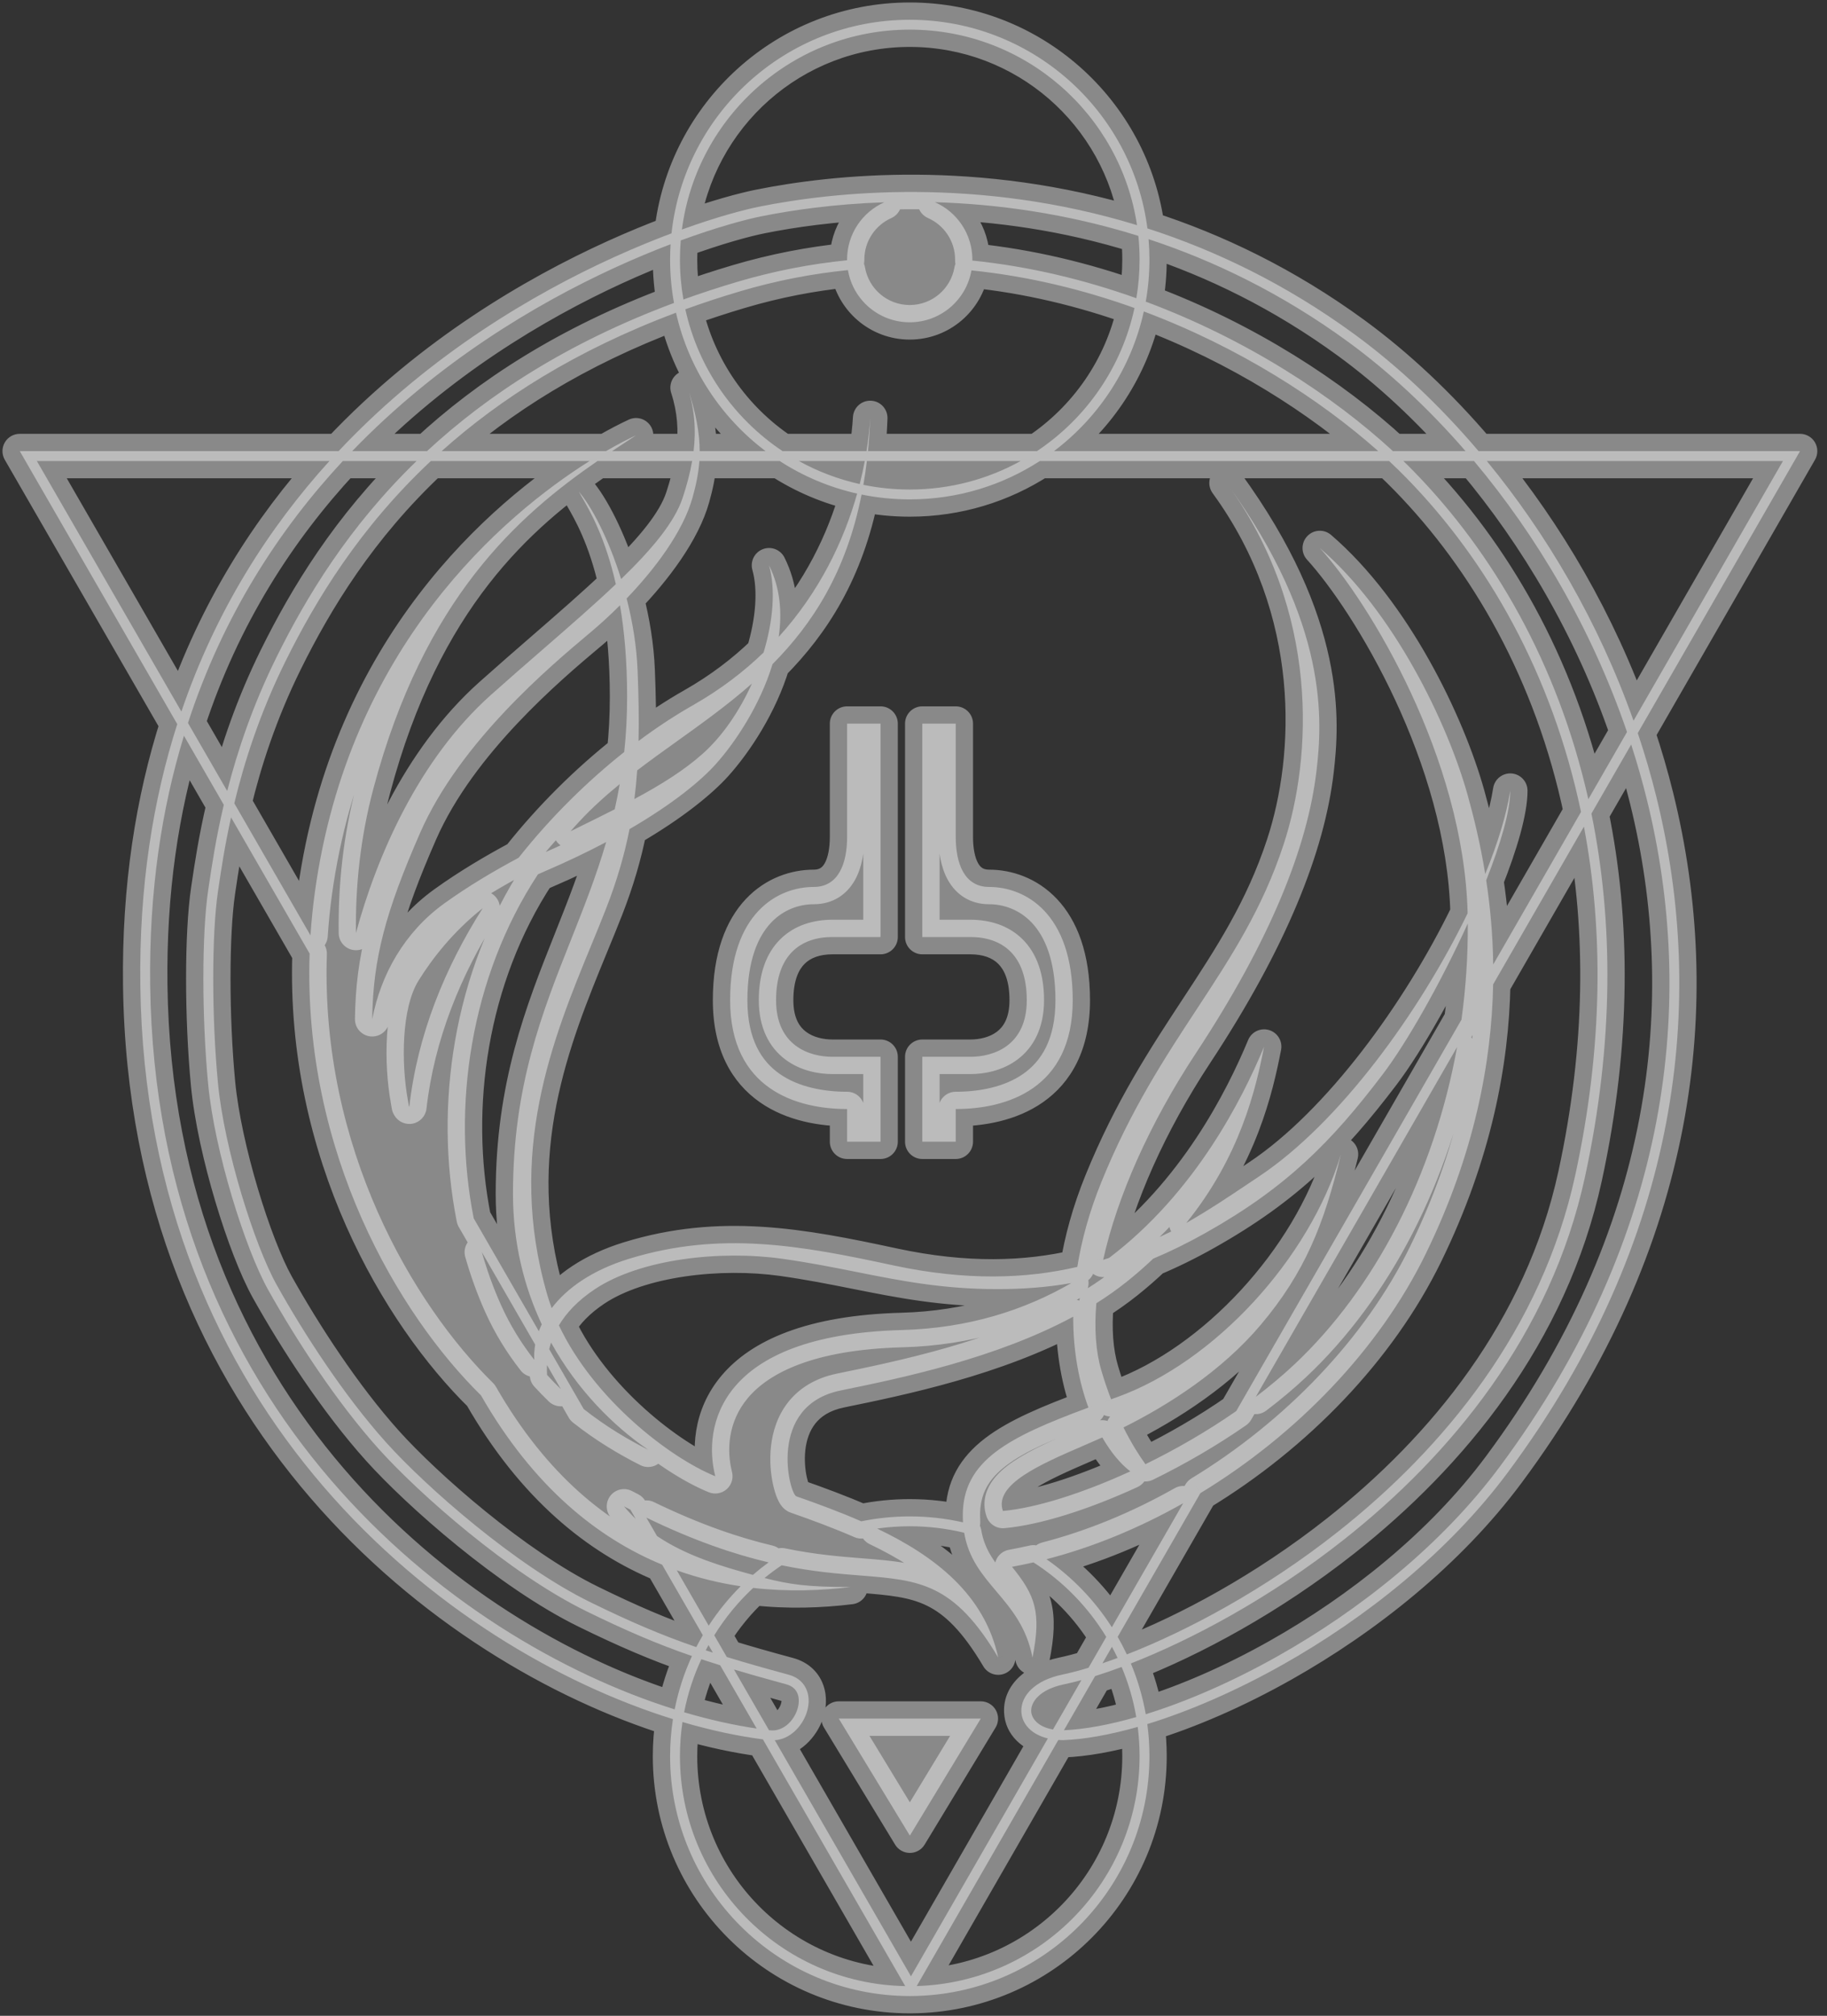 <svg width="185" height="204" viewBox="0 0 185 204" fill="none" xmlns="http://www.w3.org/2000/svg">
<rect x="0" y="0" width="185" height="204" fill="#333333" stroke="none"/>
<g style="mix-blend-mode:overlay" opacity="0.42">
<path fill-rule="evenodd" clip-rule="evenodd" d="M116.391 26.269C116.391 27.721 116.264 29.144 116.019 30.526C126.304 34.353 135.017 40.099 141.045 45.652H148.398C144.617 41.292 140.581 37.568 136.53 34.61C129.815 29.706 122.944 26.39 116.305 24.205C116.362 24.886 116.391 25.574 116.391 26.269ZM98.368 27.364C104.161 27.959 109.711 29.317 114.874 31.172C113.583 37.193 109.962 42.349 105.001 45.652H87.89C87.996 44.578 88.073 43.462 88.116 42.3C88.053 43.342 87.932 44.467 87.742 45.652H79.242C74.317 42.373 70.713 37.266 69.398 31.301C71.171 30.659 73.018 30.051 74.942 29.481C78.613 28.393 82.262 27.697 85.861 27.335C86.366 30.333 88.975 32.617 92.117 32.617C95.249 32.617 97.85 30.348 98.368 27.364ZM87.568 46.652H80.888C82.795 47.706 84.866 48.499 87.052 48.985C87.254 48.19 87.425 47.41 87.568 46.652ZM86.793 49.952C83.957 49.316 81.308 48.185 78.943 46.652H70.819C70.734 47.875 70.49 49.061 70.126 50.358C69.15 53.831 66.325 57.572 63.454 60.566C64.045 62.869 64.463 65.355 64.563 67.864C64.665 70.411 64.711 72.756 64.659 74.987C66.529 73.593 68.383 72.38 70.168 71.366C72.934 69.794 75.3 67.986 77.318 66.034C78.283 62.845 78.554 59.648 77.871 57.208C79.003 59.474 79.212 61.972 78.851 64.451C83.013 59.87 85.459 54.677 86.793 49.952ZM76.135 69.18C73.705 71.325 71.104 73.188 68.534 75.028L68.533 75.029C67.178 75.999 65.831 76.964 64.523 77.961C64.454 78.94 64.361 79.904 64.239 80.86C66.89 79.436 69.266 77.964 71.164 76.268C73.179 74.467 74.896 71.927 76.135 69.18ZM63.746 83.907C68.226 81.306 71.018 78.957 72.462 77.351C74.499 75.085 76.983 71.308 78.225 67.214C82.317 63.09 85.693 57.847 87.243 50.048C88.819 50.37 90.451 50.539 92.122 50.539C96.98 50.539 101.505 49.111 105.3 46.652H140.653C141.293 47.25 141.901 47.845 142.477 48.435C150.553 56.718 157.139 68.116 160.09 82.168L151.201 97.605C151.16 94.525 150.887 91.676 150.493 89.087C151.959 85.374 152.926 82.067 152.926 80.018C152.544 82.451 151.662 85.338 150.392 88.443C149.897 85.388 149.241 82.713 148.616 80.47C146.58 73.162 141.13 61.884 133.643 55.461C138.664 60.963 148.223 76.699 148.61 92.423C143.746 102.455 135.616 113.642 127.489 119.055C127.128 119.295 126.763 119.54 126.393 119.788L126.392 119.789L126.392 119.789C124.463 121.082 122.398 122.467 120.117 123.765C125.591 117.013 127.177 110.16 128.002 105.918C125.793 111.234 121.018 120.701 112.304 127.301C112.106 127.367 111.907 127.431 111.706 127.494C113.124 121.09 116.408 113.693 121.093 106.589C128.647 95.135 132.425 85.664 133.314 77.954C133.873 73.108 134.647 63.196 124.203 48.879C133.683 61.874 132.869 76.632 129.981 85.443C127.827 92.011 124.622 96.891 121.188 102.117C117.943 107.057 114.494 112.307 111.538 119.585C110.3 122.634 109.516 125.519 109.087 128.208C103.935 129.408 97.841 129.644 90.419 128.047C81.106 126.042 72.962 124.538 63.695 127.389C59.902 128.556 57.37 130.395 55.863 132.383C55.699 131.941 55.551 131.494 55.42 131.043C51.233 116.654 55.995 105.079 59.867 95.667C60.394 94.386 60.904 93.145 61.374 91.943C62.468 89.137 63.231 86.516 63.746 83.907ZM62.242 81.902C62.431 81.072 62.602 80.223 62.753 79.352C61.323 80.519 59.958 81.748 58.701 83.095C58.386 83.432 58.077 83.774 57.776 84.121C58.096 83.963 58.416 83.805 58.733 83.649C59.931 83.059 61.106 82.481 62.242 81.902ZM54.471 88.484C54.695 88.38 54.922 88.279 55.153 88.18C57.471 87.186 59.542 86.19 61.38 85.217C60.363 88.7 59.089 91.906 57.809 95.127C54.891 102.469 51.943 109.885 51.943 120.819C51.943 125.823 53.081 130.241 54.857 134.025C54.747 134.256 54.649 134.487 54.563 134.718L47.969 123.294C45.74 112.062 47.604 98.935 54.471 88.484ZM52.516 86.803C55.803 82.651 59.508 79.035 63.208 76.102C63.396 74.341 63.5 72.486 63.5 70.515C63.5 66.87 63.215 63.813 62.779 61.255C61.776 62.26 60.784 63.163 59.882 63.922L59.593 64.164L59.593 64.164C55.724 67.412 46.567 75.098 42.555 84.257C39.056 92.244 37.77 96.976 37.691 103.143C38.55 98.638 40.95 94.336 44.983 91.429C47.414 89.678 49.965 88.172 52.516 86.803ZM41.399 111.911C41.37 111.724 41.339 111.539 41.305 111.356C40.613 107.544 40.656 101.999 42.387 99.227C43.76 97.028 45.829 94.331 48.872 91.918C45.067 97.898 42.272 104.702 41.447 111.994L41.399 111.911ZM69.629 39.229C70.479 41.832 70.846 43.822 70.852 45.652H77.515C73.016 42.257 69.737 37.331 68.451 31.649C58.297 35.449 50.624 40.368 44.723 45.652H61.361C62.627 44.92 63.671 44.393 64.406 44.054L63.95 44.353L63.949 44.354L63.947 44.355L63.944 44.357L63.943 44.358L63.94 44.36C63.304 44.777 62.651 45.206 61.982 45.652H70.233C70.477 43.593 70.36 41.47 69.629 39.229ZM69.131 50.358C69.531 49.135 69.869 47.904 70.086 46.652H60.507C52.524 52.158 42.958 60.5 37.813 79.795C36.475 84.815 35.981 89.757 36.044 94.412C38.16 86.633 42.39 76.861 49.702 70.332C51.478 68.746 53.234 67.221 54.925 65.753L54.925 65.752L54.925 65.752C57.639 63.396 60.181 61.188 62.357 59.118C61.291 54.4 59.747 51.729 58.933 50.32C58.806 50.1 58.696 49.911 58.609 49.75C59.87 51.191 61.617 54.492 62.896 58.6C66.033 55.562 68.325 52.825 69.131 50.358ZM108.671 133.251C100.827 137.47 91.399 139.434 85.125 140.717C77.646 142.247 79.924 151.176 80.638 151.426C82.839 152.196 85.07 153.018 87.213 153.956C88.798 153.63 90.44 153.459 92.122 153.459C93.974 153.459 95.778 153.667 97.512 154.06C97.498 153.831 97.49 153.595 97.49 153.351C97.49 147.785 102.143 145.431 110.211 142.445C109.284 139.931 108.662 136.831 108.671 133.251ZM113.764 144.459C118.343 142.181 123.732 138.723 127.653 134.083C132.145 128.768 134.071 123.896 135.782 116.808C132.573 127.439 122.947 137.848 113.107 141.392L112.51 141.607C112.172 140.731 111.844 139.779 111.538 138.748C110.956 136.786 110.795 134.463 111.016 131.889C112.079 131.221 113.101 130.503 114.067 129.733C115.037 128.959 115.937 128.173 116.773 127.378C118.474 126.666 120.243 125.802 122.101 124.757C130.291 120.152 134.823 115.546 139.995 108.748C142.53 105.416 145.942 99.347 148.625 93.464C148.646 96.759 148.425 100.014 147.984 103.193L125.178 142.8C122.251 144.836 119.094 146.656 115.985 148.175C115.354 147.298 114.567 146.072 113.764 144.459ZM109.766 146.279L109.764 146.28L109.76 146.282C105.299 148.21 100.63 150.228 101.554 152.908C104.878 152.605 109.547 151.152 114.452 148.901C113.517 148.193 112.517 147.032 111.616 145.471C111.014 145.739 110.392 146.008 109.766 146.279ZM147.541 105.966L127.161 141.36C128.548 140.307 129.864 139.207 131.075 138.07C139.184 130.452 145.191 118.941 147.541 105.966ZM144.355 126.916C139.621 136.609 131.247 145.216 121.548 151.108L113.176 165.648C113.508 166.226 113.817 166.819 114.102 167.426C120.154 165.066 127.97 160.941 135.472 155.016C146.137 146.594 156.114 134.577 159.515 118.895C162.342 105.862 162.354 94.056 160.387 83.656L151.195 99.62C151.04 107.496 149.321 116.749 144.355 126.916ZM105.967 157.793C110.68 156.576 115.364 154.638 119.806 152.129L112.584 164.672C110.853 161.966 108.6 159.625 105.967 157.793ZM100.891 161.049C99.453 159.351 98.067 157.714 97.631 155.115C95.865 154.686 94.02 154.459 92.122 154.459C91.002 154.459 89.9 154.538 88.823 154.691C94.729 157.515 99.698 161.386 101.079 167.744C96.597 160.194 93.092 159.915 87.171 159.445C84.912 159.265 82.301 159.057 79.15 158.407C78.552 158.809 77.975 159.238 77.418 159.692C79.982 160.354 81.789 160.605 86.122 160.605C83.178 160.966 79.819 161.102 76.266 160.697C74.75 162.109 73.422 163.722 72.326 165.492L73.593 167.687C75.45 168.259 77.494 168.839 79.868 169.482C80.822 169.741 81.432 170.335 81.71 171.091C81.979 171.824 81.918 172.657 81.654 173.408C81.192 174.72 80.01 176.002 78.456 176.113L92.243 199.998L106.102 175.93C104.481 175.535 103.472 174.506 103.42 173.209C103.354 171.57 104.856 170.036 107.535 169.476C108.337 169.308 109.237 169.076 110.219 168.779L112.018 165.655C110.169 162.614 107.642 160.031 104.647 158.114C103.924 158.28 103.2 158.429 102.476 158.56C104.82 161.448 105.467 163.153 104.55 167.747C103.955 164.666 102.394 162.824 100.891 161.049ZM48.701 141.209C40.395 133.052 30.672 116.722 31.35 96.502L23.396 82.721C22.746 85.661 22.381 88.125 22.119 89.901L22.07 90.231C21.434 94.513 21.431 102.927 22.073 109.628C22.39 112.946 23.312 117.041 24.443 120.823C25.576 124.61 26.905 128.039 28.021 130.034C30.801 135.004 34.858 141.259 39.116 145.992C43.105 150.425 52.142 158.399 59.782 162.143C63.813 164.117 66.932 165.455 70.505 166.685C70.714 166.277 70.934 165.875 71.165 165.481L67.046 158.346C60.548 155.661 54.035 150.511 48.701 141.209ZM68.531 158.918L71.762 164.515C72.699 163.074 73.785 161.738 74.998 160.53C72.885 160.214 70.714 159.698 68.531 158.918ZM76.24 159.377C75.901 159.283 75.545 159.184 75.166 159.078L75.153 159.075C71.609 158.086 68.812 156.988 66.525 155.442L65.454 153.586C70.333 155.95 74.386 157.303 77.826 158.114C77.279 158.513 76.751 158.934 76.24 159.377ZM63.833 152.779L64.367 153.705C63.956 153.311 63.564 152.892 63.188 152.446C63.404 152.559 63.62 152.67 63.833 152.779ZM59.108 142.593C61.317 144.34 63.588 145.684 65.63 146.712C62.156 144.346 58.471 140.694 55.8 135.87C55.727 136.094 55.665 136.316 55.612 136.536L59.108 142.593ZM72.427 149.394C71.155 144.419 72.709 135.102 91.322 134.598C98.093 134.415 103.761 132.572 108.478 129.846C105.915 130.299 103.447 130.459 100.979 130.459C95.452 130.459 91.211 129.616 86.719 128.722C84.36 128.253 81.932 127.77 79.212 127.389C72.962 126.511 64.873 127.389 60.247 130.459C58.506 131.614 57.346 132.87 56.596 134.126C60.121 141.6 67.793 147.508 72.427 149.394ZM56.786 140.57C56.313 140.115 55.849 139.64 55.396 139.142C55.376 138.821 55.371 138.489 55.387 138.146L56.786 140.57ZM54.098 137.609C52.812 135.975 51.658 134.13 50.724 132.048C49.966 130.359 49.321 128.576 48.794 126.723L54.192 136.076C54.1 136.602 54.07 137.117 54.098 137.609ZM87.427 49.065C87.563 48.286 87.681 47.482 87.78 46.652H103.355C100.025 48.492 96.196 49.539 92.122 49.539C90.513 49.539 88.943 49.376 87.427 49.065ZM98.461 26.367C104.288 26.964 109.869 28.323 115.064 30.178C115.279 28.907 115.391 27.601 115.391 26.269C115.391 25.46 115.35 24.661 115.269 23.873C107.917 21.575 100.875 20.647 94.671 20.463C96.903 21.445 98.462 23.677 98.462 26.272C98.462 26.304 98.461 26.335 98.461 26.367ZM137.12 33.803C130.167 28.725 123.05 25.326 116.188 23.115C114.642 11.202 104.456 2 92.122 2C79.616 2 69.319 11.459 67.996 23.613C60.895 26.274 51.072 31.002 41.761 38.667C39.208 40.769 36.694 43.091 34.284 45.652H2.866H2L2.433 46.402L17.947 73.28C15.479 80.997 14.078 89.764 14.207 99.707C14.77 143.152 45.143 166.813 68.141 173.977C67.951 175.2 67.852 176.453 67.852 177.728C67.852 191.132 78.718 201.998 92.122 201.998C92.162 201.998 92.202 201.998 92.242 201.998L92.244 202.001L92.245 201.998C105.592 201.931 116.391 191.091 116.391 177.728C116.391 176.626 116.318 175.54 116.175 174.477C120.424 173.174 125.161 171.127 129.914 168.449C138.233 163.761 146.663 157.104 152.679 149.01C170.264 125.354 172.81 101.236 167.733 80.686C167.187 78.476 166.553 76.308 165.84 74.186L181.839 46.402L182.27 45.652H181.405H149.716C145.725 40.952 141.433 36.952 137.12 33.803ZM116.02 173.478C120.142 172.202 124.76 170.206 129.423 167.578C137.653 162.94 145.963 156.368 151.876 148.414C169.274 125.009 171.772 101.201 166.762 80.926C166.295 79.035 165.762 77.175 165.171 75.349L161.147 82.338C163.359 93.142 163.451 105.469 160.493 119.107C157.026 135.088 146.87 147.289 136.092 155.8C128.542 161.763 120.661 165.936 114.509 168.341C115.193 169.971 115.704 171.69 116.02 173.478ZM113.574 168.698C114.251 170.303 114.752 172.001 115.055 173.766C112.326 174.551 109.839 175.005 107.734 175.099L110.889 169.62C111.733 169.357 112.63 169.049 113.574 168.698ZM112.594 166.658C112.794 167.027 112.985 167.402 113.165 167.783C112.639 167.978 112.128 168.16 111.633 168.326L112.594 166.658ZM31.883 90.281C35.311 65.435 50.984 52.136 59.704 46.652H43.632C36.416 53.419 31.987 60.701 28.891 66.958C26.301 72.192 24.729 77.143 23.726 81.293L31.44 94.658C31.533 93.217 31.679 91.757 31.883 90.281ZM71.463 167.008C71.555 166.832 71.648 166.658 71.744 166.485L72.182 167.243C71.94 167.165 71.7 167.087 71.463 167.008ZM70.065 167.591C66.504 166.36 63.371 165.014 59.343 163.041C51.548 159.222 42.412 151.151 38.373 146.661C34.046 141.852 29.948 135.528 27.148 130.522C25.979 128.433 24.625 124.923 23.485 121.11C22.344 117.292 21.403 113.129 21.077 109.724C20.431 102.98 20.428 94.477 21.08 90.085L21.131 89.746C21.425 87.757 21.849 84.89 22.661 81.448L18.627 74.458C16.36 81.865 15.085 90.239 15.207 99.694C15.763 142.543 45.675 165.889 68.315 172.986C68.689 171.1 69.281 169.292 70.065 167.591ZM69.277 173.28C69.641 171.4 70.231 169.602 71.017 167.914C71.635 168.119 72.268 168.323 72.923 168.527L76.617 174.926C74.309 174.586 71.844 174.039 69.277 173.28ZM69.108 174.27C68.939 175.399 68.852 176.553 68.852 177.728C68.852 190.426 79.023 200.749 91.662 200.993L77.25 176.023C74.71 175.695 71.971 175.112 69.108 174.27ZM92.827 200.987L107.164 176.088C107.318 176.098 107.476 176.104 107.637 176.104H107.647L107.657 176.103C109.842 176.018 112.405 175.56 115.204 174.764C115.327 175.735 115.391 176.724 115.391 177.728C115.391 190.344 105.352 200.615 92.827 200.987ZM92.122 3C80.302 3 70.541 11.813 69.05 23.226C72.562 21.96 75.309 21.232 76.847 20.921C84.46 19.383 99.033 17.86 115.132 22.784C113.45 11.586 103.788 3 92.122 3ZM77.046 21.901C75.483 22.217 72.612 22.983 68.932 24.332C68.879 24.971 68.852 25.617 68.852 26.269C68.852 27.647 68.972 28.997 69.202 30.308C70.949 29.679 72.767 29.083 74.658 28.522C78.396 27.415 82.111 26.706 85.772 26.338C85.772 26.316 85.772 26.294 85.772 26.272C85.772 23.687 87.319 21.462 89.537 20.474C84.451 20.646 80.16 21.272 77.046 21.901ZM67.852 26.269C67.852 25.748 67.869 25.231 67.901 24.718C60.929 27.375 51.419 32.012 42.396 39.44C40.105 41.326 37.844 43.392 35.665 45.652H43.238C49.355 39.985 57.416 34.69 68.248 30.657C67.988 29.234 67.852 27.768 67.852 26.269ZM139.555 45.652H106.729C111.262 42.231 114.557 37.256 115.822 31.52C125.449 35.124 133.676 40.429 139.555 45.652ZM18.367 72.007L3.732 46.652H33.36C27.229 53.406 21.852 61.757 18.367 72.007ZM19.035 73.165C22.574 62.324 28.248 53.608 34.718 46.652H42.183C35.315 53.306 31.023 60.395 27.995 66.514C25.573 71.408 24.029 76.057 23.006 80.046L19.035 73.165ZM74.324 168.954L77.867 175.092L77.993 175.107C79.194 175.244 80.282 174.293 80.711 173.076C80.92 172.483 80.94 171.896 80.771 171.436C80.61 170.998 80.261 170.625 79.606 170.448C77.651 169.918 75.916 169.43 74.324 168.954ZM109.501 170.027L106.624 175.022C105.099 174.759 104.448 173.904 104.419 173.169C104.382 172.258 105.257 170.973 107.739 170.454C108.286 170.34 108.874 170.198 109.501 170.027ZM160.833 80.878L164.748 74.079C161.149 63.557 155.593 54.205 149.252 46.652H142.104C142.479 47.015 142.842 47.377 143.193 47.737C151.196 55.945 157.738 67.141 160.833 80.878ZM150.552 46.652C156.584 53.982 161.868 62.922 165.408 72.933L180.541 46.652H150.552ZM99.314 173.922H84.932L92.131 185.765L99.314 173.922ZM93.392 73.232V94.827H98.258C101.431 94.827 103.969 96.59 103.969 101.217C103.969 105.845 100.585 106.947 98.258 106.947H93.392V115.54H96.777V112.235C101.854 112.235 108.623 110.252 108.623 101.217C108.623 92.403 103.802 89.759 100.162 89.759C97.623 89.759 96.777 87.335 96.777 84.691V73.232H93.392ZM89.162 94.827V73.232H85.777V84.691C85.777 87.335 84.931 89.759 82.392 89.759C78.752 89.759 73.931 92.403 73.931 101.217C73.931 110.252 80.7 112.235 85.777 112.235V115.54H89.162V106.947H84.296C81.969 106.947 78.585 105.845 78.585 101.217C78.585 96.59 81.123 94.827 84.296 94.827H89.162Z" fill="white"/>
</g>
<g style="mix-blend-mode:overlay" opacity="0.42">
<path d="M116.019 30.526L114.296 30.221C114.149 31.053 114.617 31.871 115.409 32.166L116.019 30.526ZM141.045 45.652L139.86 46.94C140.183 47.237 140.606 47.402 141.045 47.402V45.652ZM148.398 45.652V47.402C149.084 47.402 149.706 47.002 149.99 46.379C150.275 45.756 150.17 45.023 149.721 44.506L148.398 45.652ZM136.53 34.61L135.498 36.023L136.53 34.61ZM116.305 24.205L116.851 22.543C116.294 22.36 115.681 22.468 115.22 22.832C114.759 23.196 114.511 23.767 114.561 24.352L116.305 24.205ZM114.874 31.172L116.585 31.539C116.769 30.682 116.29 29.821 115.465 29.525L114.874 31.172ZM98.368 27.364L98.546 25.624C97.632 25.53 96.801 26.16 96.644 27.065L98.368 27.364ZM105.001 45.652V47.402C105.346 47.402 105.684 47.3 105.971 47.109L105.001 45.652ZM87.89 45.652L86.148 45.479C86.1 45.971 86.261 46.461 86.593 46.827C86.924 47.193 87.396 47.402 87.89 47.402V45.652ZM88.116 42.3L89.865 42.366C89.901 41.408 89.16 40.599 88.203 40.552C87.245 40.505 86.428 41.236 86.37 42.193L88.116 42.3ZM87.742 45.652V47.402C88.602 47.402 89.334 46.778 89.47 45.929L87.742 45.652ZM79.242 45.652L78.272 47.109C78.56 47.3 78.897 47.402 79.242 47.402V45.652ZM69.398 31.301L68.802 29.655C67.976 29.954 67.5 30.819 67.689 31.677L69.398 31.301ZM74.942 29.481L74.445 27.803L74.942 29.481ZM85.861 27.335L87.586 27.044C87.433 26.136 86.602 25.501 85.685 25.594L85.861 27.335ZM80.888 46.652V44.902C80.09 44.902 79.393 45.443 79.193 46.215C78.994 46.989 79.343 47.798 80.042 48.184L80.888 46.652ZM87.568 46.652L89.288 46.976C89.384 46.464 89.248 45.936 88.915 45.535C88.583 45.134 88.089 44.902 87.568 44.902V46.652ZM87.052 48.985L86.672 50.693C87.596 50.898 88.515 50.333 88.748 49.416L87.052 48.985ZM78.943 46.652L79.895 45.184C79.611 45 79.281 44.902 78.943 44.902V46.652ZM86.793 49.952L88.477 50.427C88.608 49.965 88.542 49.469 88.296 49.056C88.05 48.643 87.644 48.349 87.175 48.244L86.793 49.952ZM70.819 46.652V44.902C69.899 44.902 69.136 45.614 69.073 46.531L70.819 46.652ZM70.126 50.358L71.811 50.831L70.126 50.358ZM63.454 60.566L62.191 59.354C61.772 59.791 61.609 60.414 61.759 61L63.454 60.566ZM64.563 67.864L66.312 67.794L64.563 67.864ZM64.659 74.987L62.909 74.946C62.894 75.615 63.261 76.234 63.855 76.542C64.45 76.849 65.168 76.79 65.704 76.39L64.659 74.987ZM70.168 71.366L71.032 72.888L70.168 71.366ZM77.318 66.034L78.535 67.291C78.749 67.084 78.906 66.826 78.993 66.541L77.318 66.034ZM77.871 57.208L79.437 56.426C79.034 55.619 78.083 55.25 77.242 55.575C76.4 55.899 75.943 56.81 76.186 57.679L77.871 57.208ZM78.851 64.451L77.119 64.199C77.009 64.961 77.408 65.706 78.104 66.034C78.8 66.362 79.629 66.198 80.147 65.628L78.851 64.451ZM76.135 69.18L77.731 69.9C78.07 69.148 77.838 68.262 77.175 67.772C76.511 67.283 75.596 67.323 74.978 67.868L76.135 69.18ZM68.534 75.028L67.515 73.606L67.505 73.613L68.534 75.028ZM68.533 75.029L69.552 76.452L69.563 76.444L68.533 75.029ZM64.523 77.961L63.462 76.568C63.062 76.873 62.812 77.336 62.777 77.838L64.523 77.961ZM64.239 80.86L62.503 80.639C62.42 81.289 62.707 81.931 63.248 82.302C63.788 82.674 64.49 82.712 65.067 82.402L64.239 80.86ZM71.164 76.268L69.998 74.963L71.164 76.268ZM63.746 83.907L62.867 82.393C62.432 82.646 62.127 83.074 62.029 83.568L63.746 83.907ZM72.462 77.351L71.161 76.181L72.462 77.351ZM78.225 67.214L76.983 65.981C76.782 66.184 76.634 66.433 76.551 66.706L78.225 67.214ZM87.243 50.048L87.593 48.334C87.137 48.24 86.662 48.333 86.275 48.591C85.887 48.849 85.618 49.25 85.527 49.707L87.243 50.048ZM105.3 46.652V44.902C104.963 44.902 104.632 45 104.349 45.184L105.3 46.652ZM140.653 46.652L141.848 45.373C141.523 45.071 141.097 44.902 140.653 44.902V46.652ZM142.477 48.435L141.224 49.657V49.657L142.477 48.435ZM160.09 82.168L161.607 83.041C161.821 82.669 161.891 82.23 161.803 81.808L160.09 82.168ZM151.201 97.605L149.451 97.629C149.462 98.417 149.998 99.101 150.761 99.299C151.523 99.498 152.325 99.162 152.718 98.479L151.201 97.605ZM150.493 89.087L148.866 88.444C148.752 88.732 148.717 89.044 148.763 89.35L150.493 89.087ZM152.926 80.018H154.676C154.676 79.105 153.973 78.345 153.063 78.273C152.152 78.202 151.339 78.844 151.198 79.746L152.926 80.018ZM150.392 88.443L148.665 88.723C148.79 89.497 149.415 90.093 150.194 90.182C150.973 90.271 151.715 89.831 152.012 89.105L150.392 88.443ZM148.616 80.47L150.302 80.001L148.616 80.47ZM133.643 55.461L134.782 54.133C134.08 53.531 133.03 53.579 132.387 54.243C131.743 54.907 131.727 55.958 132.35 56.641L133.643 55.461ZM148.61 92.423L150.185 93.186C150.307 92.935 150.367 92.659 150.36 92.38L148.61 92.423ZM127.489 119.055L126.518 117.598H126.518L127.489 119.055ZM126.393 119.788L127.358 121.248L127.368 121.241L126.393 119.788ZM126.392 119.789L125.427 118.329C125.398 118.348 125.37 118.368 125.342 118.389L126.392 119.789ZM126.392 119.789L127.367 121.242C127.392 121.225 127.417 121.207 127.442 121.189L126.392 119.789ZM120.117 123.765L118.757 122.663C118.227 123.317 118.238 124.255 118.782 124.897C119.327 125.539 120.251 125.702 120.982 125.286L120.117 123.765ZM128.002 105.918L129.72 106.252C129.891 105.37 129.367 104.502 128.507 104.242C127.647 103.983 126.731 104.417 126.386 105.246L128.002 105.918ZM112.304 127.301L112.854 128.963C113.036 128.902 113.207 128.812 113.36 128.696L112.304 127.301ZM111.706 127.494L109.998 127.115C109.863 127.725 110.063 128.36 110.523 128.783C110.982 129.205 111.632 129.35 112.228 129.164L111.706 127.494ZM121.093 106.589L119.632 105.626L121.093 106.589ZM133.314 77.954L135.053 78.155V78.155L133.314 77.954ZM125.617 47.847C125.048 47.066 123.953 46.895 123.172 47.465C122.391 48.034 122.22 49.129 122.79 49.91L125.617 47.847ZM129.981 85.443L131.643 85.989L129.981 85.443ZM121.188 102.117L119.726 101.156V101.156L121.188 102.117ZM111.538 119.585L113.16 120.244L111.538 119.585ZM109.087 128.208L109.484 129.912C110.177 129.751 110.703 129.186 110.815 128.484L109.087 128.208ZM90.419 128.047L90.788 126.336L90.419 128.047ZM63.695 127.389L63.181 125.716V125.716L63.695 127.389ZM55.863 132.383L54.222 132.991C54.443 133.59 54.974 134.021 55.606 134.114C56.239 134.208 56.871 133.95 57.258 133.441L55.863 132.383ZM55.42 131.043L57.1 130.554V130.554L55.42 131.043ZM59.867 95.667L61.485 96.332L59.867 95.667ZM61.374 91.943L63.004 92.579V92.579L61.374 91.943ZM62.753 79.352L64.477 79.652C64.602 78.932 64.267 78.211 63.637 77.842C63.006 77.473 62.213 77.534 61.647 77.996L62.753 79.352ZM62.242 81.902L63.036 83.462C63.5 83.226 63.834 82.796 63.949 82.289L62.242 81.902ZM58.701 83.095L57.422 81.9L57.422 81.901L58.701 83.095ZM57.776 84.121L56.456 82.972C55.908 83.601 55.881 84.529 56.39 85.189C56.898 85.849 57.803 86.059 58.55 85.69L57.776 84.121ZM58.733 83.649L57.96 82.079H57.96L58.733 83.649ZM54.471 88.484L53.739 86.894C53.441 87.031 53.188 87.249 53.008 87.523L54.471 88.484ZM55.153 88.18L54.463 86.572H54.463L55.153 88.18ZM61.38 85.217L63.06 85.708C63.258 85.033 63.032 84.306 62.487 83.861C61.942 83.417 61.184 83.342 60.562 83.67L61.38 85.217ZM57.809 95.127L59.435 95.773L57.809 95.127ZM51.943 120.819H50.193H51.943ZM54.857 134.025L56.437 134.779C56.662 134.305 56.664 133.756 56.441 133.281L54.857 134.025ZM54.563 134.718L53.047 135.593C53.386 136.18 54.033 136.518 54.709 136.462C55.385 136.405 55.967 135.964 56.203 135.328L54.563 134.718ZM47.969 123.294L46.252 123.634C46.29 123.822 46.358 124.003 46.453 124.169L47.969 123.294ZM63.208 76.102L64.295 77.474C64.663 77.182 64.898 76.755 64.948 76.288L63.208 76.102ZM52.516 86.803L53.343 88.345C53.554 88.232 53.739 88.077 53.888 87.889L52.516 86.803ZM62.779 61.255L64.504 60.962C64.394 60.316 63.934 59.786 63.31 59.588C62.686 59.389 62.004 59.556 61.541 60.019L62.779 61.255ZM59.882 63.922L61.007 65.262L61.008 65.261L59.882 63.922ZM59.593 64.164L58.468 62.824C58.429 62.856 58.392 62.891 58.356 62.927L59.593 64.164ZM59.593 64.164L60.718 65.504C60.757 65.472 60.795 65.437 60.831 65.401L59.593 64.164ZM42.555 84.257L40.952 83.555L42.555 84.257ZM37.691 103.143L35.941 103.121C35.929 104.028 36.612 104.793 37.515 104.884C38.417 104.976 39.24 104.362 39.41 103.471L37.691 103.143ZM44.983 91.429L46.007 92.849L44.983 91.429ZM41.399 111.911L39.67 112.18C39.703 112.393 39.775 112.599 39.883 112.786L41.399 111.911ZM41.305 111.356L39.584 111.669H39.584L41.305 111.356ZM42.387 99.227L43.871 100.153L42.387 99.227ZM48.872 91.918L50.349 92.858C50.807 92.137 50.678 91.19 50.044 90.618C49.409 90.046 48.454 90.016 47.785 90.547L48.872 91.918ZM41.447 111.994L39.931 112.869C40.309 113.524 41.064 113.862 41.804 113.708C42.544 113.553 43.101 112.942 43.186 112.191L41.447 111.994ZM70.852 45.652L69.102 45.658C69.105 46.622 69.887 47.402 70.852 47.402V45.652ZM71.292 38.686C70.992 37.767 70.004 37.266 69.085 37.566C68.167 37.866 67.665 38.854 67.965 39.773L71.292 38.686ZM77.515 45.652V47.402C78.267 47.402 78.935 46.922 79.174 46.208C79.413 45.495 79.169 44.709 78.569 44.256L77.515 45.652ZM68.451 31.649L70.158 31.263C70.046 30.77 69.727 30.349 69.282 30.109C68.838 29.869 68.311 29.833 67.837 30.01L68.451 31.649ZM44.723 45.652L43.556 44.349C43.015 44.833 42.829 45.6 43.089 46.277C43.347 46.955 43.998 47.402 44.723 47.402V45.652ZM61.361 45.652V47.402C61.669 47.402 61.971 47.321 62.237 47.167L61.361 45.652ZM64.406 44.054L65.366 45.517C66.132 45.014 66.38 44.006 65.936 43.205C65.492 42.404 64.504 42.081 63.673 42.465L64.406 44.054ZM63.95 44.353L64.908 45.818L64.911 45.816L63.95 44.353ZM63.949 44.354L62.992 42.889L62.991 42.889L63.949 44.354ZM63.947 44.355L64.905 45.82L64.906 45.819L63.947 44.355ZM63.944 44.357L64.9 45.823L64.902 45.822L63.944 44.357ZM63.943 44.358L62.987 42.892L62.982 42.895L63.943 44.358ZM63.94 44.36L64.9 45.823L64.901 45.822L63.94 44.36ZM61.982 45.652L61.01 44.197C60.369 44.625 60.084 45.422 60.307 46.16C60.531 46.898 61.211 47.402 61.982 47.402V45.652ZM70.233 45.652V47.402C71.12 47.402 71.866 46.739 71.971 45.858L70.233 45.652ZM70.086 46.652L71.81 46.952C71.899 46.443 71.758 45.921 71.425 45.526C71.093 45.131 70.603 44.902 70.086 44.902V46.652ZM69.131 50.358L67.468 49.814V49.814L69.131 50.358ZM60.507 46.652V44.902C60.152 44.902 59.806 45.01 59.513 45.212L60.507 46.652ZM37.813 79.795L39.504 80.246L37.813 79.795ZM36.044 94.412L34.295 94.436C34.307 95.308 34.959 96.039 35.825 96.148C36.69 96.258 37.504 95.713 37.733 94.871L36.044 94.412ZM49.702 70.332L48.537 69.026L49.702 70.332ZM54.925 65.753L56.072 67.074C56.077 67.07 56.081 67.067 56.085 67.063L54.925 65.753ZM54.925 65.752L53.773 64.435L53.765 64.442L54.925 65.752ZM54.925 65.752L53.778 64.431L53.773 64.435L54.925 65.752ZM62.357 59.118L63.563 60.386C64.01 59.961 64.2 59.333 64.064 58.732L62.357 59.118ZM58.933 50.32L60.448 49.444L60.448 49.444L58.933 50.32ZM58.609 49.75L59.926 48.597C59.34 47.927 58.343 47.804 57.612 48.312C56.88 48.82 56.646 49.796 57.069 50.58L58.609 49.75ZM62.896 58.6L61.226 59.121C61.406 59.701 61.875 60.146 62.464 60.296C63.053 60.446 63.678 60.28 64.114 59.857L62.896 58.6ZM85.125 140.717L84.774 139.003H84.774L85.125 140.717ZM108.671 133.251L110.421 133.256C110.423 132.639 110.1 132.067 109.571 131.75C109.042 131.433 108.385 131.418 107.842 131.71L108.671 133.251ZM80.638 151.426L81.216 149.774L81.216 149.774L80.638 151.426ZM87.213 153.956L86.512 155.559C86.843 155.704 87.211 155.743 87.565 155.67L87.213 153.956ZM97.512 154.06L97.125 155.766C97.662 155.888 98.226 155.75 98.645 155.393C99.065 155.036 99.292 154.502 99.258 153.952L97.512 154.06ZM110.211 142.445L110.819 144.086C111.724 143.751 112.187 142.746 111.853 141.839L110.211 142.445ZM127.653 134.083L126.316 132.953L127.653 134.083ZM113.764 144.459L112.984 142.892C112.569 143.098 112.252 143.462 112.105 143.902C111.957 144.342 111.99 144.823 112.197 145.239L113.764 144.459ZM135.782 116.808L137.483 117.219C137.705 116.298 137.155 115.368 136.24 115.12C135.326 114.871 134.38 115.396 134.107 116.303L135.782 116.808ZM113.107 141.392L112.514 139.745L112.513 139.745L113.107 141.392ZM112.51 141.607L110.877 142.237C111.22 143.124 112.208 143.576 113.103 143.253L112.51 141.607ZM111.538 138.748L109.861 139.246L111.538 138.748ZM111.016 131.889L110.085 130.407C109.62 130.699 109.319 131.192 109.272 131.739L111.016 131.889ZM114.067 129.733L115.158 131.101L114.067 129.733ZM116.773 127.378L116.098 125.763C115.901 125.845 115.722 125.963 115.567 126.109L116.773 127.378ZM122.101 124.757L121.243 123.232L122.101 124.757ZM139.995 108.748L138.603 107.688L139.995 108.748ZM148.625 93.464L150.375 93.453C150.37 92.632 149.794 91.925 148.991 91.753C148.188 91.581 147.374 91.991 147.033 92.738L148.625 93.464ZM147.984 103.193L149.501 104.066C149.613 103.871 149.687 103.656 149.718 103.433L147.984 103.193ZM125.178 142.8L126.177 144.237C126.389 144.089 126.566 143.897 126.694 143.673L125.178 142.8ZM115.985 148.175L114.565 149.197C115.063 149.889 115.987 150.121 116.753 149.747L115.985 148.175ZM109.764 146.28L110.455 147.888L110.468 147.882L109.764 146.28ZM109.766 146.279L109.071 144.673L109.062 144.677L109.766 146.279ZM109.76 146.282L109.068 144.674L109.065 144.675L109.76 146.282ZM101.554 152.908L99.9 153.478C100.162 154.24 100.911 154.724 101.713 154.651L101.554 152.908ZM114.452 148.901L115.182 150.491C115.741 150.234 116.125 149.703 116.192 149.091C116.259 148.479 115.999 147.877 115.508 147.506L114.452 148.901ZM111.616 145.471L113.132 144.596C112.684 143.819 111.721 143.507 110.903 143.873L111.616 145.471ZM127.161 141.36L125.644 140.487C125.229 141.209 125.379 142.123 126.004 142.673C126.629 143.224 127.555 143.258 128.219 142.754L127.161 141.36ZM147.541 105.966L149.263 106.278C149.415 105.44 148.942 104.615 148.142 104.323C147.343 104.03 146.449 104.355 146.025 105.093L147.541 105.966ZM131.075 138.07L132.273 139.345L131.075 138.07ZM121.548 151.108L120.64 149.612C120.388 149.765 120.179 149.979 120.032 150.234L121.548 151.108ZM144.355 126.916L145.928 127.684L144.355 126.916ZM113.176 165.648L111.659 164.775C111.348 165.315 111.348 165.98 111.659 166.52L113.176 165.648ZM114.102 167.426L112.518 168.17C112.91 169.004 113.88 169.391 114.738 169.057L114.102 167.426ZM135.472 155.016L134.388 153.642H134.388L135.472 155.016ZM159.515 118.895L157.805 118.524L159.515 118.895ZM160.387 83.656L162.107 83.331C161.971 82.612 161.401 82.053 160.679 81.931C159.958 81.809 159.236 82.149 158.871 82.783L160.387 83.656ZM151.195 99.62L149.679 98.747C149.531 99.002 149.451 99.291 149.446 99.586L151.195 99.62ZM119.806 152.129L121.323 153.002C121.716 152.318 121.604 151.456 121.049 150.896C120.494 150.336 119.632 150.217 118.946 150.605L119.806 152.129ZM105.967 157.793L105.529 156.099C104.867 156.269 104.365 156.811 104.244 157.484C104.123 158.157 104.406 158.839 104.967 159.229L105.967 157.793ZM112.584 164.672L111.109 165.615C111.439 166.13 112.013 166.436 112.624 166.422C113.235 166.408 113.795 166.075 114.1 165.546L112.584 164.672ZM97.631 155.115L99.357 154.826C99.241 154.135 98.725 153.58 98.044 153.415L97.631 155.115ZM100.891 161.049L99.556 162.18H99.556L100.891 161.049ZM88.823 154.691L88.577 152.959C87.813 153.067 87.21 153.663 87.093 154.425C86.976 155.188 87.372 155.937 88.068 156.27L88.823 154.691ZM101.079 167.744L99.574 168.637C100.012 169.375 100.921 169.686 101.72 169.372C102.518 169.058 102.971 168.211 102.789 167.372L101.079 167.744ZM87.171 159.445L87.033 161.189H87.033L87.171 159.445ZM79.15 158.407L79.504 156.693C79.043 156.598 78.564 156.693 78.173 156.955L79.15 158.407ZM77.418 159.692L76.312 158.337C75.8 158.754 75.567 159.423 75.709 160.067C75.85 160.712 76.342 161.222 76.981 161.387L77.418 159.692ZM86.122 160.605L86.335 162.342C87.253 162.229 87.925 161.421 87.869 160.498C87.812 159.574 87.047 158.855 86.122 158.855V160.605ZM76.266 160.697L76.465 158.958C75.956 158.9 75.448 159.068 75.073 159.416L76.266 160.697ZM72.326 165.492L70.838 164.571C70.499 165.119 70.488 165.809 70.81 166.367L72.326 165.492ZM73.593 167.687L72.077 168.562C72.298 168.945 72.656 169.23 73.078 169.36L73.593 167.687ZM79.868 169.482L80.325 167.793H80.325L79.868 169.482ZM81.71 171.091L80.067 171.694L81.71 171.091ZM81.654 173.408L83.305 173.989L81.654 173.408ZM78.456 176.113L78.332 174.368C77.73 174.41 77.193 174.76 76.91 175.293C76.628 175.825 76.639 176.466 76.941 176.988L78.456 176.113ZM92.243 199.998L90.727 200.873C91.04 201.415 91.618 201.749 92.243 201.748C92.869 201.748 93.447 201.414 93.759 200.872L92.243 199.998ZM106.102 175.93L107.618 176.803C107.893 176.326 107.927 175.747 107.71 175.24C107.493 174.734 107.051 174.36 106.515 174.229L106.102 175.93ZM103.42 173.209L105.168 173.139L103.42 173.209ZM107.535 169.476L107.177 167.763H107.177L107.535 169.476ZM110.219 168.779L110.724 170.455C111.151 170.326 111.513 170.039 111.735 169.653L110.219 168.779ZM112.018 165.655L113.534 166.528C113.853 165.975 113.845 165.291 113.513 164.746L112.018 165.655ZM104.647 158.114L105.591 156.64C105.195 156.387 104.714 156.304 104.256 156.409L104.647 158.114ZM102.476 158.56L102.165 156.837C101.556 156.947 101.05 157.371 100.835 157.951C100.62 158.531 100.727 159.182 101.117 159.662L102.476 158.56ZM104.55 167.747L102.832 168.078C102.99 168.9 103.708 169.494 104.544 169.497C105.381 169.499 106.102 168.91 106.266 168.089L104.55 167.747ZM31.35 96.502L33.099 96.56C33.11 96.234 33.029 95.91 32.866 95.627L31.35 96.502ZM48.701 141.209L50.219 140.338C50.14 140.199 50.042 140.072 49.928 139.96L48.701 141.209ZM23.396 82.721L24.912 81.846C24.551 81.221 23.843 80.882 23.129 80.992C22.416 81.102 21.843 81.638 21.687 82.343L23.396 82.721ZM22.119 89.901L23.85 90.157L23.85 90.157L22.119 89.901ZM22.07 90.231L23.801 90.488L23.801 90.488L22.07 90.231ZM22.073 109.628L23.815 109.462V109.462L22.073 109.628ZM24.443 120.823L26.12 120.322L24.443 120.823ZM28.021 130.034L26.493 130.889H26.493L28.021 130.034ZM39.116 145.992L40.417 144.822L39.116 145.992ZM59.782 162.143L60.552 160.571L59.782 162.143ZM70.505 166.685L69.936 168.339C70.759 168.623 71.666 168.257 72.063 167.482L70.505 166.685ZM71.165 165.481L72.675 166.366C72.993 165.823 72.995 165.151 72.68 164.606L71.165 165.481ZM67.046 158.346L68.562 157.471C68.369 157.137 68.071 156.876 67.715 156.729L67.046 158.346ZM71.762 164.515L70.246 165.39C70.55 165.917 71.107 166.248 71.715 166.264C72.324 166.28 72.897 165.979 73.229 165.469L71.762 164.515ZM68.531 158.918L69.12 157.27C68.429 157.023 67.657 157.233 67.187 157.797C66.717 158.36 66.648 159.157 67.015 159.792L68.531 158.918ZM74.998 160.53L76.233 161.77C76.702 161.303 76.867 160.612 76.661 159.984C76.454 159.355 75.911 158.897 75.257 158.799L74.998 160.53ZM75.166 159.078L75.637 157.393L75.634 157.392L75.166 159.078ZM76.24 159.377L75.776 161.064C76.34 161.219 76.944 161.082 77.386 160.699L76.24 159.377ZM75.153 159.075L74.683 160.76L74.685 160.761L75.153 159.075ZM66.525 155.442L65.009 156.317C65.142 156.547 65.325 156.743 65.545 156.892L66.525 155.442ZM65.454 153.586L66.216 152.011C65.525 151.676 64.695 151.831 64.172 152.394C63.649 152.957 63.554 153.795 63.938 154.461L65.454 153.586ZM77.826 158.114L78.858 159.528C79.41 159.125 79.677 158.437 79.541 157.768C79.406 157.098 78.893 156.568 78.228 156.411L77.826 158.114ZM64.367 153.705L63.157 154.968C63.785 155.571 64.762 155.619 65.447 155.082C66.133 154.544 66.319 153.584 65.883 152.83L64.367 153.705ZM63.833 152.779L65.349 151.904C65.18 151.612 64.93 151.375 64.63 151.221L63.833 152.779ZM63.188 152.446L63.997 150.894C63.256 150.507 62.345 150.699 61.822 151.351C61.299 152.003 61.311 152.934 61.849 153.573L63.188 152.446ZM65.63 146.712L64.843 148.275C65.666 148.69 66.67 148.395 67.138 147.6C67.605 146.806 67.377 145.785 66.615 145.266L65.63 146.712ZM59.108 142.593L57.593 143.468C57.703 143.659 57.849 143.828 58.023 143.965L59.108 142.593ZM55.8 135.87L57.331 135.022C56.994 134.413 56.328 134.062 55.635 134.128C54.941 134.194 54.353 134.664 54.137 135.326L55.8 135.87ZM55.612 136.536L53.91 136.13C53.806 136.565 53.873 137.023 54.097 137.411L55.612 136.536ZM91.322 134.598L91.275 132.849L91.322 134.598ZM72.427 149.394L71.767 151.015C72.379 151.264 73.08 151.147 73.578 150.713C74.075 150.278 74.286 149.601 74.123 148.96L72.427 149.394ZM108.478 129.846L109.354 131.361C110.089 130.936 110.413 130.044 110.122 129.246C109.831 128.448 109.01 127.974 108.173 128.122L108.478 129.846ZM86.719 128.722L87.06 127.006L86.719 128.722ZM79.212 127.389L79.456 125.656L79.212 127.389ZM60.247 130.459L61.214 131.917H61.214L60.247 130.459ZM56.596 134.126L55.093 133.23C54.795 133.73 54.765 134.346 55.014 134.873L56.596 134.126ZM55.396 139.142L53.649 139.251C53.674 139.648 53.834 140.025 54.101 140.319L55.396 139.142ZM56.786 140.57L55.573 141.831C56.202 142.435 57.179 142.485 57.865 141.948C58.551 141.41 58.737 140.45 58.302 139.695L56.786 140.57ZM55.387 138.146L56.903 137.271C56.514 136.598 55.728 136.262 54.973 136.446C54.218 136.63 53.674 137.29 53.639 138.066L55.387 138.146ZM50.724 132.048L49.127 132.765L50.724 132.048ZM54.098 137.609L52.723 138.692C53.196 139.292 54.004 139.517 54.718 139.246C55.433 138.975 55.889 138.272 55.846 137.509L54.098 137.609ZM48.794 126.723L50.31 125.849C49.868 125.084 48.925 124.768 48.112 125.112C47.298 125.456 46.869 126.353 47.111 127.202L48.794 126.723ZM54.192 136.076L55.916 136.377C55.987 135.973 55.913 135.556 55.708 135.201L54.192 136.076ZM87.78 46.652V44.902C86.894 44.902 86.148 45.564 86.043 46.444L87.78 46.652ZM87.427 49.065L85.703 48.764C85.54 49.697 86.148 50.589 87.076 50.779L87.427 49.065ZM103.355 46.652L104.202 48.184C104.9 47.798 105.249 46.989 105.05 46.215C104.851 45.443 104.154 44.902 103.355 44.902V46.652ZM115.064 30.178L114.476 31.826C114.963 32 115.503 31.949 115.949 31.688C116.396 31.426 116.703 30.98 116.79 30.47L115.064 30.178ZM98.461 26.367L96.711 26.341C96.698 27.249 97.38 28.016 98.283 28.108L98.461 26.367ZM115.269 23.873L117.01 23.695C116.939 22.999 116.46 22.412 115.791 22.203L115.269 23.873ZM94.671 20.463L94.723 18.713C93.886 18.689 93.149 19.26 92.964 20.077C92.78 20.894 93.2 21.727 93.966 22.064L94.671 20.463ZM116.188 23.115L114.453 23.34C114.54 24.012 115.007 24.573 115.651 24.781L116.188 23.115ZM137.12 33.803L136.088 35.216L137.12 33.803ZM67.996 23.613L68.61 25.252C69.229 25.02 69.664 24.459 69.736 23.802L67.996 23.613ZM41.761 38.667L40.648 37.316L41.761 38.667ZM34.284 45.652V47.402C34.767 47.402 35.228 47.203 35.559 46.851L34.284 45.652ZM2 45.652V43.902C1.375 43.902 0.797 44.236 0.485 44.777C0.172 45.319 0.172 45.986 0.484 46.527L2 45.652ZM2.433 46.402L0.917 47.277H0.917L2.433 46.402ZM17.947 73.28L19.614 73.813C19.764 73.344 19.709 72.832 19.462 72.406L17.947 73.28ZM14.207 99.707L12.457 99.729L14.207 99.707ZM68.141 173.977L69.87 174.246C70.003 173.389 69.489 172.564 68.661 172.307L68.141 173.977ZM92.242 201.998L93.758 201.124C93.444 200.579 92.862 200.244 92.233 200.248L92.242 201.998ZM92.244 202.001L90.727 202.874C91.04 203.416 91.618 203.751 92.244 203.751C92.87 203.75 93.448 203.416 93.76 202.874L92.244 202.001ZM92.245 201.998L92.237 200.248C91.614 200.251 91.04 200.585 90.729 201.124L92.245 201.998ZM116.175 174.477L115.662 172.803C114.844 173.054 114.327 173.86 114.441 174.709L116.175 174.477ZM129.914 168.449L129.055 166.924H129.055L129.914 168.449ZM152.679 149.01L151.275 147.966L152.679 149.01ZM167.733 80.686L169.432 80.266L167.733 80.686ZM165.84 74.186L164.324 73.313C164.073 73.748 164.022 74.269 164.181 74.744L165.84 74.186ZM181.839 46.402L183.355 47.275V47.275L181.839 46.402ZM182.27 45.652L183.787 46.526C184.099 45.984 184.098 45.317 183.785 44.776C183.473 44.236 182.895 43.902 182.27 43.902V45.652ZM149.716 45.652L148.382 46.785C148.715 47.177 149.202 47.402 149.716 47.402V45.652ZM129.423 167.578L130.283 169.102L129.423 167.578ZM116.02 173.478L114.297 173.782C114.384 174.277 114.68 174.71 115.109 174.972C115.537 175.233 116.058 175.298 116.538 175.15L116.02 173.478ZM151.876 148.414L153.281 149.458L151.876 148.414ZM166.762 80.926L168.461 80.506L166.762 80.926ZM165.171 75.349L166.835 74.809C166.622 74.151 166.041 73.681 165.353 73.609C164.665 73.536 163.999 73.876 163.654 74.476L165.171 75.349ZM161.147 82.338L159.63 81.464C159.417 81.835 159.346 82.27 159.432 82.689L161.147 82.338ZM160.493 119.107L162.203 119.478L160.493 119.107ZM136.092 155.8L137.177 157.174L136.092 155.8ZM114.509 168.341L113.872 166.711C113.433 166.883 113.081 167.225 112.897 167.659C112.713 168.093 112.713 168.584 112.895 169.018L114.509 168.341ZM115.055 173.766L115.539 175.448C116.396 175.201 116.931 174.35 116.78 173.47L115.055 173.766ZM113.574 168.698L115.187 168.018C114.822 167.154 113.842 166.731 112.963 167.058L113.574 168.698ZM107.734 175.099L106.217 174.226C105.898 174.78 105.907 175.463 106.239 176.009C106.571 176.555 107.174 176.876 107.812 176.847L107.734 175.099ZM110.889 169.62L110.368 167.949C109.947 168.08 109.592 168.365 109.372 168.746L110.889 169.62ZM113.165 167.783L113.774 169.424C114.234 169.253 114.601 168.897 114.786 168.443C114.971 167.989 114.956 167.478 114.747 167.034L113.165 167.783ZM112.594 166.658L114.133 165.824C113.831 165.267 113.251 164.916 112.617 164.908C111.983 164.9 111.394 165.235 111.078 165.785L112.594 166.658ZM111.633 168.326L110.117 167.453C109.754 168.084 109.819 168.874 110.28 169.436C110.742 169.999 111.504 170.217 112.193 169.985L111.633 168.326ZM59.704 46.652L60.636 48.134C61.296 47.719 61.602 46.917 61.386 46.168C61.17 45.418 60.484 44.902 59.704 44.902V46.652ZM31.883 90.281L30.149 90.042L31.883 90.281ZM43.632 46.652V44.902C43.187 44.902 42.759 45.072 42.435 45.376L43.632 46.652ZM28.891 66.958L27.322 66.182L28.891 66.958ZM23.726 81.293L22.025 80.882C21.92 81.319 21.986 81.779 22.211 82.168L23.726 81.293ZM31.44 94.658L29.925 95.533C30.31 96.201 31.088 96.537 31.839 96.362C32.59 96.186 33.137 95.54 33.187 94.77L31.44 94.658ZM71.744 166.485L73.26 165.61C72.944 165.064 72.359 164.729 71.728 164.735C71.097 164.741 70.518 165.086 70.213 165.638L71.744 166.485ZM71.463 167.008L69.911 166.201C69.674 166.656 69.649 167.191 69.842 167.667C70.035 168.142 70.427 168.508 70.913 168.669L71.463 167.008ZM72.182 167.243L71.644 168.908C72.333 169.131 73.088 168.906 73.543 168.343C73.998 167.78 74.059 166.995 73.697 166.368L72.182 167.243ZM59.343 163.041L60.112 161.469L59.343 163.041ZM70.065 167.591L71.654 168.322C71.861 167.874 71.868 167.358 71.674 166.904C71.48 166.449 71.103 166.098 70.636 165.937L70.065 167.591ZM38.373 146.661L37.072 147.831L38.373 146.661ZM27.148 130.522L28.675 129.668H28.675L27.148 130.522ZM23.485 121.11L21.809 121.611L23.485 121.11ZM21.077 109.724L19.335 109.891L21.077 109.724ZM21.08 90.085L22.811 90.342L22.811 90.341L21.08 90.085ZM21.131 89.746L22.862 90.003L22.862 90.002L21.131 89.746ZM22.661 81.448L24.364 81.85C24.467 81.416 24.4 80.959 24.177 80.573L22.661 81.448ZM18.627 74.458L20.142 73.583C19.794 72.98 19.121 72.64 18.429 72.719C17.736 72.798 17.157 73.28 16.953 73.946L18.627 74.458ZM15.207 99.694L13.457 99.716L15.207 99.694ZM68.315 172.986L67.792 174.656C68.266 174.805 68.781 174.745 69.209 174.491C69.636 174.238 69.936 173.814 70.032 173.326L68.315 172.986ZM71.017 167.914L71.57 166.253C70.727 165.972 69.807 166.369 69.431 167.175L71.017 167.914ZM69.277 173.28L67.559 172.947C67.388 173.832 67.916 174.702 68.781 174.958L69.277 173.28ZM72.923 168.527L74.438 167.652C74.218 167.271 73.863 166.987 73.443 166.856L72.923 168.527ZM76.617 174.926L76.361 176.658C77.025 176.755 77.687 176.465 78.064 175.91C78.441 175.355 78.468 174.633 78.132 174.052L76.617 174.926ZM69.108 174.27L69.601 172.591C69.116 172.449 68.592 172.523 68.166 172.795C67.739 173.068 67.451 173.512 67.377 174.012L69.108 174.27ZM91.662 200.993L91.628 202.743C92.26 202.755 92.848 202.427 93.169 201.883C93.49 201.34 93.493 200.665 93.178 200.119L91.662 200.993ZM77.25 176.023L78.765 175.149C78.493 174.676 78.015 174.358 77.474 174.288L77.25 176.023ZM107.164 176.088L107.277 174.342C106.612 174.299 105.98 174.637 105.647 175.215L107.164 176.088ZM92.827 200.987L91.31 200.114C90.994 200.664 91 201.341 91.325 201.886C91.651 202.43 92.245 202.755 92.879 202.737L92.827 200.987ZM107.647 176.104V177.854C107.67 177.854 107.693 177.853 107.716 177.852L107.647 176.104ZM107.657 176.103L107.589 174.355L107.588 174.355L107.657 176.103ZM115.204 174.764L116.94 174.543C116.876 174.037 116.594 173.584 116.168 173.303C115.743 173.022 115.215 172.941 114.725 173.081L115.204 174.764ZM69.05 23.226L67.314 22.999C67.235 23.604 67.477 24.207 67.953 24.589C68.428 24.972 69.069 25.079 69.643 24.872L69.05 23.226ZM76.847 20.921L76.501 19.206H76.501L76.847 20.921ZM115.132 22.784L114.62 24.457C115.195 24.633 115.819 24.501 116.275 24.109C116.73 23.716 116.952 23.118 116.862 22.523L115.132 22.784ZM68.932 24.332L68.329 22.689C67.689 22.924 67.244 23.509 67.188 24.189L68.932 24.332ZM77.046 21.901L77.392 23.617L77.046 21.901ZM69.202 30.308L67.478 30.61C67.567 31.119 67.876 31.562 68.323 31.822C68.77 32.081 69.308 32.13 69.794 31.955L69.202 30.308ZM74.658 28.522L75.156 30.2L74.658 28.522ZM85.772 26.338L85.947 28.079C86.848 27.988 87.531 27.225 87.522 26.32L85.772 26.338ZM89.537 20.474L90.249 22.072C91.014 21.731 91.43 20.897 91.242 20.081C91.054 19.265 90.315 18.696 89.478 18.725L89.537 20.474ZM67.901 24.718L69.648 24.828C69.685 24.234 69.418 23.662 68.939 23.309C68.46 22.956 67.834 22.87 67.278 23.082L67.901 24.718ZM42.396 39.44L41.284 38.088L42.396 39.44ZM35.665 45.652L34.405 44.438C33.918 44.943 33.78 45.691 34.054 46.337C34.329 46.983 34.963 47.402 35.665 47.402V45.652ZM43.238 45.652V47.402C43.679 47.402 44.104 47.236 44.428 46.936L43.238 45.652ZM68.248 30.657L68.859 32.297C69.654 32.002 70.122 31.178 69.97 30.343L68.248 30.657ZM106.729 45.652L105.675 44.256C105.074 44.709 104.831 45.495 105.07 46.208C105.309 46.922 105.977 47.402 106.729 47.402V45.652ZM139.555 45.652V47.402C140.282 47.402 140.933 46.953 141.191 46.274C141.449 45.595 141.261 44.827 140.717 44.344L139.555 45.652ZM115.822 31.52L116.435 29.881C115.96 29.703 115.432 29.74 114.986 29.982C114.541 30.224 114.222 30.647 114.113 31.143L115.822 31.52ZM3.732 46.652V44.902C3.107 44.902 2.529 45.236 2.216 45.777C1.904 46.319 1.904 46.986 2.216 47.527L3.732 46.652ZM18.367 72.007L16.851 72.882C17.194 73.477 17.854 73.816 18.538 73.749C19.221 73.682 19.802 73.221 20.023 72.571L18.367 72.007ZM33.36 46.652L34.656 47.829C35.121 47.316 35.241 46.577 34.96 45.944C34.68 45.311 34.053 44.902 33.36 44.902V46.652ZM34.718 46.652V44.902C34.232 44.902 33.767 45.105 33.437 45.461L34.718 46.652ZM19.035 73.165L17.372 72.622C17.217 73.095 17.271 73.61 17.519 74.04L19.035 73.165ZM42.183 46.652L43.4 47.909C43.912 47.413 44.072 46.656 43.805 45.995C43.537 45.335 42.895 44.902 42.183 44.902V46.652ZM27.995 66.514L26.426 65.738L27.995 66.514ZM23.006 80.046L21.491 80.92C21.846 81.536 22.539 81.876 23.244 81.779C23.949 81.683 24.525 81.169 24.701 80.48L23.006 80.046ZM77.867 175.092L76.351 175.967C76.628 176.446 77.115 176.767 77.665 176.83L77.867 175.092ZM74.324 168.954L74.825 167.277C74.138 167.072 73.395 167.306 72.951 167.869C72.506 168.431 72.45 169.208 72.808 169.829L74.324 168.954ZM77.993 175.107L77.792 176.845L77.795 176.845L77.993 175.107ZM80.711 173.076L82.362 173.657H82.362L80.711 173.076ZM80.771 171.436L82.414 170.832L80.771 171.436ZM79.606 170.448L80.064 168.759H80.064L79.606 170.448ZM106.624 175.022L106.326 176.747C107.05 176.872 107.774 176.532 108.14 175.896L106.624 175.022ZM109.501 170.027L111.017 170.9C111.371 170.285 111.319 169.518 110.886 168.957C110.452 168.396 109.723 168.152 109.04 168.338L109.501 170.027ZM104.419 173.169L106.167 173.099V173.099L104.419 173.169ZM107.739 170.454L107.381 168.741H107.381L107.739 170.454ZM164.748 74.079L166.264 74.953C166.516 74.515 166.567 73.99 166.404 73.513L164.748 74.079ZM160.833 80.878L159.126 81.263C159.284 81.966 159.858 82.501 160.571 82.609C161.283 82.717 161.99 82.376 162.349 81.752L160.833 80.878ZM149.252 46.652L150.592 45.527C150.259 45.131 149.769 44.902 149.252 44.902V46.652ZM142.104 46.652V44.902C141.391 44.902 140.75 45.335 140.482 45.996C140.215 46.656 140.375 47.413 140.887 47.909L142.104 46.652ZM143.193 47.737L144.445 46.515V46.515L143.193 47.737ZM165.408 72.933L163.758 73.516C163.986 74.161 164.568 74.613 165.248 74.676C165.929 74.738 166.583 74.398 166.924 73.806L165.408 72.933ZM150.552 46.652V44.902C149.875 44.902 149.259 45.293 148.97 45.905C148.68 46.517 148.771 47.242 149.201 47.764L150.552 46.652ZM180.541 46.652L182.057 47.526C182.369 46.984 182.368 46.317 182.056 45.776C181.743 45.236 181.165 44.902 180.541 44.902V46.652ZM84.932 173.922V172.172C84.3 172.172 83.717 172.513 83.407 173.064C83.097 173.615 83.108 174.291 83.437 174.831L84.932 173.922ZM99.314 173.922L100.81 174.829C101.138 174.289 101.149 173.614 100.838 173.063C100.528 172.513 99.945 172.172 99.314 172.172V173.922ZM92.131 185.765L90.636 186.674C90.954 187.197 91.521 187.516 92.132 187.515C92.744 187.515 93.311 187.196 93.628 186.673L92.131 185.765ZM93.392 94.827H91.642C91.642 95.794 92.426 96.577 93.392 96.577V94.827ZM93.392 73.232V71.482C92.426 71.482 91.642 72.266 91.642 73.232H93.392ZM93.392 106.947V105.197C92.426 105.197 91.642 105.98 91.642 106.947H93.392ZM93.392 115.54H91.642C91.642 116.507 92.426 117.29 93.392 117.29V115.54ZM96.777 115.54V117.29C97.744 117.29 98.527 116.507 98.527 115.54H96.777ZM96.777 112.235V110.485C95.811 110.485 95.027 111.269 95.027 112.235H96.777ZM96.777 73.232H98.527C98.527 72.266 97.744 71.482 96.777 71.482V73.232ZM89.162 73.232H90.912C90.912 72.266 90.128 71.482 89.162 71.482V73.232ZM89.162 94.827V96.577C90.128 96.577 90.912 95.794 90.912 94.827H89.162ZM85.777 73.232V71.482C84.811 71.482 84.027 72.266 84.027 73.232H85.777ZM85.777 112.235H87.527C87.527 111.269 86.743 110.485 85.777 110.485V112.235ZM85.777 115.54H84.027C84.027 116.507 84.811 117.29 85.777 117.29V115.54ZM89.162 115.54V117.29C90.128 117.29 90.912 116.507 90.912 115.54H89.162ZM89.162 106.947H90.912C90.912 105.98 90.128 105.197 89.162 105.197V106.947ZM117.742 30.831C118.005 29.349 118.141 27.824 118.141 26.269H114.641C114.641 27.619 114.523 28.939 114.296 30.221L117.742 30.831ZM142.231 44.365C136.042 38.664 127.136 32.795 116.629 28.886L115.409 32.166C125.473 35.911 133.992 41.534 139.86 46.94L142.231 44.365ZM148.398 43.902H141.045V47.402H148.398V43.902ZM135.498 36.023C139.434 38.897 143.374 42.529 147.076 46.799L149.721 44.506C145.86 40.054 141.728 36.239 137.562 33.197L135.498 36.023ZM115.758 25.868C122.236 27.999 128.941 31.235 135.498 36.023L137.562 33.197C130.689 28.177 123.652 24.78 116.851 22.543L115.758 25.868ZM118.141 26.269C118.141 25.525 118.11 24.788 118.048 24.058L114.561 24.352C114.614 24.984 114.641 25.623 114.641 26.269H118.141ZM115.465 29.525C110.184 27.627 104.496 26.234 98.546 25.624L98.189 29.105C103.827 29.683 109.238 31.006 114.282 32.819L115.465 29.525ZM105.971 47.109C111.302 43.56 115.196 38.017 116.585 31.539L113.163 30.805C111.97 36.368 108.622 41.139 104.031 44.196L105.971 47.109ZM87.89 47.402H105.001V43.902H87.89V47.402ZM86.368 42.234C86.325 43.361 86.251 44.442 86.148 45.479L89.631 45.825C89.742 44.714 89.82 43.562 89.865 42.366L86.368 42.234ZM89.47 45.929C89.669 44.687 89.796 43.506 89.863 42.407L86.37 42.193C86.309 43.178 86.195 44.246 86.014 45.376L89.47 45.929ZM79.242 47.402H87.742V43.902H79.242V47.402ZM67.689 31.677C69.104 38.096 72.98 43.585 78.272 47.109L80.212 44.196C75.654 41.161 72.322 36.437 71.107 30.924L67.689 31.677ZM74.445 27.803C72.488 28.383 70.608 29.002 68.802 29.655L69.993 32.946C71.733 32.317 73.547 31.72 75.44 31.159L74.445 27.803ZM85.685 25.594C81.981 25.966 78.224 26.683 74.445 27.803L75.44 31.159C79.002 30.103 82.543 29.427 86.036 29.076L85.685 25.594ZM92.117 30.867C89.843 30.867 87.952 29.214 87.586 27.044L84.135 27.626C84.78 31.452 88.106 34.367 92.117 34.367V30.867ZM96.644 27.065C96.269 29.225 94.383 30.867 92.117 30.867V34.367C96.114 34.367 99.431 31.471 100.092 27.664L96.644 27.065ZM80.888 48.402H87.568V44.902H80.888V48.402ZM87.432 47.276C85.411 46.828 83.497 46.094 81.734 45.12L80.042 48.184C82.093 49.317 84.32 50.171 86.672 50.693L87.432 47.276ZM85.848 46.328C85.712 47.051 85.549 47.795 85.356 48.554L88.748 49.416C88.96 48.585 89.138 47.77 89.288 46.976L85.848 46.328ZM77.992 48.121C80.527 49.764 83.368 50.978 86.41 51.66L87.175 48.244C84.546 47.655 82.089 46.605 79.895 45.184L77.992 48.121ZM70.819 48.402H78.943V44.902H70.819V48.402ZM71.811 50.831C72.195 49.463 72.469 48.153 72.564 46.773L69.073 46.531C68.999 47.597 68.785 48.66 68.441 49.884L71.811 50.831ZM64.717 61.777C67.636 58.733 70.714 54.734 71.811 50.831L68.441 49.884C67.587 52.927 65.014 56.41 62.191 59.354L64.717 61.777ZM66.312 67.794C66.206 65.141 65.766 62.532 65.149 60.13L61.759 61C62.325 63.206 62.72 65.568 62.815 67.934L66.312 67.794ZM66.408 75.028C66.462 72.746 66.414 70.361 66.312 67.794L62.815 67.934C62.916 70.461 62.96 72.766 62.909 74.946L66.408 75.028ZM69.303 69.845C67.451 70.897 65.537 72.15 63.613 73.584L65.704 76.39C67.521 75.036 69.315 73.863 71.032 72.888L69.303 69.845ZM76.101 64.776C74.187 66.627 71.939 68.347 69.303 69.845L71.032 72.888C73.928 71.242 76.412 69.344 78.535 67.291L76.101 64.776ZM76.186 57.679C76.745 59.677 76.556 62.509 75.643 65.526L78.993 66.541C80.01 63.181 80.363 59.619 79.556 56.736L76.186 57.679ZM80.583 64.703C80.981 61.967 80.767 59.089 79.437 56.426L76.305 57.989C77.239 59.858 77.443 61.976 77.119 64.199L80.583 64.703ZM85.109 49.476C83.834 53.991 81.503 58.929 77.556 63.275L80.147 65.628C84.522 60.811 87.084 55.363 88.477 50.427L85.109 49.476ZM74.978 67.868C72.624 69.944 70.096 71.757 67.515 73.606L69.553 76.451C72.112 74.618 74.785 72.705 77.293 70.493L74.978 67.868ZM67.505 73.613L67.504 73.614L69.563 76.444L69.563 76.444L67.505 73.613ZM67.514 73.606C66.163 74.574 64.795 75.554 63.462 76.568L65.583 79.353C66.868 78.374 68.194 77.425 69.552 76.452L67.514 73.606ZM62.777 77.838C62.71 78.787 62.62 79.718 62.503 80.639L65.975 81.081C66.101 80.09 66.198 79.093 66.268 78.083L62.777 77.838ZM69.998 74.963C68.253 76.522 66.019 77.917 63.41 79.319L65.067 82.402C67.761 80.954 70.279 79.406 72.33 77.573L69.998 74.963ZM74.54 68.46C73.375 71.043 71.788 73.363 69.998 74.963L72.33 77.573C74.57 75.57 76.417 72.811 77.731 69.9L74.54 68.46ZM64.625 85.42C69.211 82.758 72.162 80.301 73.763 78.521L71.161 76.181C69.873 77.613 67.241 79.854 62.867 82.393L64.625 85.42ZM73.763 78.521C75.936 76.104 78.569 72.108 79.9 67.722L76.551 66.706C75.397 70.507 73.063 74.065 71.161 76.181L73.763 78.521ZM85.527 49.707C84.051 57.13 80.861 62.073 76.983 65.981L79.468 68.447C83.772 64.108 87.334 58.563 88.96 50.39L85.527 49.707ZM92.122 48.789C90.569 48.789 89.055 48.632 87.593 48.334L86.894 51.763C88.584 52.108 90.333 52.289 92.122 52.289V48.789ZM104.349 45.184C100.829 47.464 96.632 48.789 92.122 48.789V52.289C97.328 52.289 102.182 50.758 106.252 48.121L104.349 45.184ZM140.653 44.902H105.3V48.402H140.653V44.902ZM143.73 47.213C143.135 46.603 142.507 45.989 141.848 45.373L139.459 47.931C140.08 48.511 140.668 49.087 141.224 49.657L143.73 47.213ZM161.803 81.808C158.782 67.426 152.034 55.73 143.73 47.213L141.224 49.657C149.072 57.706 155.496 68.807 158.378 82.528L161.803 81.808ZM152.718 98.479L161.607 83.041L158.574 81.295L149.685 96.732L152.718 98.479ZM148.763 89.35C149.146 91.868 149.411 94.638 149.451 97.629L152.951 97.582C152.908 94.413 152.628 91.483 152.224 88.824L148.763 89.35ZM151.176 80.018C151.176 81.697 150.335 84.722 148.866 88.444L152.121 89.729C153.583 86.026 154.676 82.437 154.676 80.018H151.176ZM152.012 89.105C153.313 85.925 154.244 82.902 154.655 80.29L151.198 79.746C150.843 82.001 150.012 84.751 148.773 87.781L152.012 89.105ZM146.931 80.94C147.544 83.141 148.183 85.75 148.665 88.723L152.12 88.163C151.611 85.027 150.939 82.286 150.302 80.001L146.931 80.94ZM132.503 56.79C139.636 62.908 144.949 73.827 146.931 80.94L150.302 80.001C148.211 72.496 142.624 60.86 134.782 54.133L132.503 56.79ZM150.36 92.38C150.158 84.199 147.579 76.091 144.451 69.371C141.326 62.656 137.588 57.189 134.935 54.282L132.35 56.641C134.718 59.236 138.271 64.388 141.278 70.847C144.282 77.302 146.675 84.923 146.861 92.466L150.36 92.38ZM128.459 120.511C136.951 114.855 145.253 103.358 150.185 93.186L147.036 91.659C142.238 101.553 134.28 112.429 126.518 117.598L128.459 120.511ZM127.368 121.241C127.738 120.993 128.101 120.75 128.459 120.511L126.518 117.598C126.155 117.84 125.788 118.087 125.419 118.334L127.368 121.241ZM127.357 121.249L127.358 121.248L125.429 118.328L125.427 118.329L127.357 121.249ZM127.442 121.189L127.442 121.189L125.342 118.389L125.342 118.389L127.442 121.189ZM120.982 125.286C123.327 123.952 125.443 122.532 127.367 121.242L125.417 118.335C123.482 119.633 121.468 120.983 119.251 122.244L120.982 125.286ZM126.284 105.584C125.477 109.734 123.959 116.247 118.757 122.663L121.476 124.867C127.222 117.779 128.877 110.585 129.72 106.252L126.284 105.584ZM113.36 128.696C122.443 121.817 127.366 112.009 129.618 106.589L126.386 105.246C124.22 110.459 119.594 119.585 111.247 125.906L113.36 128.696ZM112.228 129.164C112.439 129.098 112.647 129.031 112.854 128.963L111.754 125.64C111.565 125.703 111.375 125.764 111.184 125.824L112.228 129.164ZM119.632 105.626C114.857 112.865 111.472 120.459 109.998 127.115L113.415 127.872C114.777 121.722 117.958 114.52 122.554 107.553L119.632 105.626ZM131.576 77.754C130.73 85.087 127.106 94.293 119.632 105.626L122.554 107.553C130.189 95.977 134.12 86.24 135.053 78.155L131.576 77.754ZM122.79 49.91C127.882 56.891 130.188 62.725 131.173 67.334C132.158 71.938 131.846 75.41 131.576 77.754L135.053 78.155C135.341 75.652 135.696 71.745 134.596 66.602C133.498 61.465 130.969 55.184 125.617 47.847L122.79 49.91ZM131.643 85.989C134.655 76.802 135.516 61.418 125.617 47.847L122.79 49.91C131.85 62.331 131.083 76.463 128.318 84.898L131.643 85.989ZM122.651 103.078C126.076 97.864 129.409 92.806 131.643 85.989L128.318 84.898C126.246 91.217 123.167 95.918 119.726 101.156L122.651 103.078ZM113.16 120.244C116.045 113.14 119.407 108.016 122.651 103.078L119.726 101.156C116.479 106.099 112.944 111.474 109.917 118.926L113.16 120.244ZM110.815 128.484C111.223 125.931 111.969 123.174 113.16 120.244L109.917 118.926C108.63 122.094 107.81 125.108 107.359 127.932L110.815 128.484ZM90.051 129.757C97.713 131.407 104.068 131.174 109.484 129.912L108.69 126.503C103.801 127.643 97.97 127.882 90.788 126.336L90.051 129.757ZM64.21 129.061C72.998 126.358 80.733 127.752 90.051 129.757L90.788 126.336C81.479 124.332 72.927 122.718 63.181 125.716L64.21 129.061ZM57.258 133.441C58.505 131.796 60.7 130.141 64.21 129.061L63.181 125.716C59.103 126.97 56.236 128.994 54.468 131.326L57.258 133.441ZM53.74 131.532C53.883 132.024 54.044 132.511 54.222 132.991L57.504 131.776C57.355 131.371 57.219 130.964 57.1 130.554L53.74 131.532ZM58.249 95.001C54.383 104.396 49.364 116.497 53.74 131.532L57.1 130.554C53.101 116.811 57.606 105.761 61.485 96.332L58.249 95.001ZM59.743 91.306C59.281 92.491 58.777 93.717 58.249 95.001L61.485 96.332C62.011 95.055 62.528 93.799 63.004 92.579L59.743 91.306ZM62.029 83.568C61.536 86.069 60.803 88.591 59.743 91.306L63.004 92.579C64.134 89.683 64.927 86.962 65.463 84.246L62.029 83.568ZM61.029 79.053C60.883 79.893 60.718 80.713 60.536 81.515L63.949 82.289C64.144 81.431 64.32 80.553 64.477 79.652L61.029 79.053ZM59.98 84.289C61.169 83.015 62.472 81.84 63.859 80.709L61.647 77.996C60.174 79.198 58.747 80.481 57.422 81.9L59.98 84.289ZM59.096 85.27C59.384 84.939 59.679 84.611 59.98 84.289L57.422 81.901C57.093 82.253 56.771 82.61 56.456 82.972L59.096 85.27ZM57.96 82.079C57.643 82.235 57.323 82.393 57.001 82.552L58.55 85.69C58.87 85.532 59.189 85.376 59.507 85.219L57.96 82.079ZM61.448 80.343C60.324 80.915 59.16 81.488 57.96 82.079L59.506 85.219C60.703 84.63 61.888 84.047 63.036 83.462L61.448 80.343ZM55.203 90.073C55.413 89.977 55.626 89.882 55.843 89.789L54.463 86.572C54.218 86.677 53.977 86.784 53.739 86.894L55.203 90.073ZM55.843 89.789C58.203 88.776 60.316 87.76 62.199 86.764L60.562 83.67C58.767 84.62 56.739 85.596 54.463 86.572L55.843 89.789ZM59.701 84.727C58.71 88.118 57.467 91.25 56.183 94.481L59.435 95.773C60.711 92.563 62.016 89.282 63.06 85.708L59.701 84.727ZM56.183 94.481C53.257 101.843 50.193 109.527 50.193 120.819H53.693C53.693 110.244 56.525 103.095 59.435 95.773L56.183 94.481ZM50.193 120.819C50.193 126.095 51.394 130.766 53.273 134.768L56.441 133.281C54.767 129.715 53.693 125.551 53.693 120.819H50.193ZM53.278 133.271C53.145 133.548 53.027 133.827 52.923 134.107L56.203 135.328C56.27 135.147 56.348 134.964 56.437 134.779L53.278 133.271ZM56.079 133.843L49.485 122.419L46.453 124.169L53.047 135.593L56.079 133.843ZM49.685 122.953C47.536 112.121 49.346 99.471 55.933 89.445L53.008 87.523C45.862 98.398 43.944 112.003 46.252 123.634L49.685 122.953ZM62.121 74.731C58.321 77.743 54.519 81.454 51.144 85.717L53.888 87.889C57.087 83.849 60.695 80.327 64.295 77.474L62.121 74.731ZM61.75 70.515C61.75 72.424 61.649 74.217 61.468 75.917L64.948 76.288C65.143 74.465 65.25 72.548 65.25 70.515H61.75ZM61.054 61.549C61.472 64.003 61.75 66.962 61.75 70.515H65.25C65.25 66.779 64.958 63.623 64.504 60.962L61.054 61.549ZM61.008 65.261C61.949 64.47 62.978 63.532 64.017 62.492L61.541 60.019C60.573 60.988 59.619 61.856 58.756 62.582L61.008 65.261ZM60.718 65.504L61.007 65.262L58.757 62.581L58.468 62.824L60.718 65.504ZM60.831 65.401L60.831 65.401L58.356 62.927L58.356 62.927L60.831 65.401ZM44.158 84.959C47.979 76.235 56.797 68.796 60.718 65.504L58.468 62.824C54.651 66.028 45.154 73.961 40.952 83.555L44.158 84.959ZM39.441 103.166C39.516 97.322 40.709 92.833 44.158 84.959L40.952 83.555C37.403 91.656 36.024 96.63 35.941 103.121L39.441 103.166ZM43.96 90.01C39.518 93.211 36.904 97.93 35.972 102.815L39.41 103.471C40.197 99.346 42.382 95.461 46.007 92.849L43.96 90.01ZM51.688 85.261C49.097 86.652 46.474 88.198 43.96 90.01L46.007 92.849C48.353 91.158 50.833 89.692 53.343 88.345L51.688 85.261ZM43.128 111.642C43.097 111.441 43.063 111.242 43.027 111.043L39.584 111.669C39.614 111.836 39.643 112.007 39.67 112.18L43.128 111.642ZM43.027 111.043C42.706 109.272 42.553 107.075 42.684 105.013C42.819 102.897 43.238 101.169 43.871 100.153L40.903 98.3C39.806 100.057 39.338 102.487 39.191 104.79C39.041 107.146 39.213 109.628 39.584 111.669L43.027 111.043ZM43.871 100.153C45.167 98.078 47.111 95.548 49.959 93.29L47.785 90.547C44.547 93.114 42.352 95.978 40.903 98.3L43.871 100.153ZM47.396 90.979C43.48 97.132 40.569 104.187 39.708 111.798L43.186 112.191C43.975 105.216 46.654 98.663 50.349 92.858L47.396 90.979ZM42.963 111.119L42.914 111.036L39.883 112.786L39.931 112.869L42.963 111.119ZM72.602 45.647C72.595 43.575 72.177 41.395 71.292 38.686L67.965 39.773C68.78 42.269 69.097 44.069 69.102 45.658L72.602 45.647ZM77.515 43.902H70.852V47.402H77.515V43.902ZM66.744 32.035C68.124 38.131 71.64 43.411 76.46 47.049L78.569 44.256C74.391 41.102 71.35 36.531 70.158 31.263L66.744 32.035ZM45.891 46.956C51.626 41.82 59.11 37.014 69.064 33.288L67.837 30.01C57.484 33.885 49.622 38.916 43.556 44.349L45.891 46.956ZM61.361 43.902H44.723V47.402H61.361V43.902ZM63.673 42.465C62.886 42.828 61.795 43.38 60.485 44.137L62.237 47.167C63.459 46.461 64.455 45.959 65.139 45.643L63.673 42.465ZM64.911 45.816L65.366 45.517L63.446 42.591L62.99 42.89L64.911 45.816ZM64.907 45.818L64.908 45.818L62.993 42.888L62.992 42.889L64.907 45.818ZM64.906 45.819L64.908 45.818L62.991 42.889L62.989 42.891L64.906 45.819ZM64.902 45.822L64.905 45.82L62.989 42.89L62.987 42.892L64.902 45.822ZM64.899 45.824L64.9 45.823L62.989 42.891L62.987 42.892L64.899 45.824ZM64.901 45.822L64.904 45.82L62.982 42.895L62.978 42.898L64.901 45.822ZM62.954 47.108C63.616 46.666 64.264 46.24 64.9 45.823L62.98 42.897C62.345 43.313 61.685 43.746 61.01 44.197L62.954 47.108ZM70.233 43.902H61.982V47.402H70.233V43.902ZM67.965 39.773C68.608 41.739 68.714 43.603 68.495 45.446L71.971 45.858C72.241 43.583 72.113 41.2 71.292 38.686L67.965 39.773ZM68.362 46.352C68.163 47.496 67.851 48.642 67.468 49.814L70.795 50.901C71.211 49.628 71.574 48.312 71.81 46.952L68.362 46.352ZM60.507 48.402H70.086V44.902H60.507V48.402ZM39.504 80.246C44.514 61.459 53.758 53.433 61.501 48.093L59.513 45.212C51.291 50.883 41.403 59.541 36.122 79.344L39.504 80.246ZM37.794 94.388C37.733 89.874 38.212 85.093 39.504 80.246L36.122 79.344C34.738 84.537 34.229 89.641 34.295 94.436L37.794 94.388ZM48.537 69.026C40.863 75.878 36.512 86.024 34.356 93.953L37.733 94.871C39.808 87.242 43.917 77.844 50.868 71.637L48.537 69.026ZM53.777 64.431C52.088 65.898 50.323 67.431 48.537 69.026L50.868 71.637C52.633 70.061 54.381 68.543 56.072 67.074L53.777 64.431ZM53.765 64.442L53.764 64.443L56.085 67.063L56.086 67.062L53.765 64.442ZM53.773 64.435L53.773 64.435L56.078 67.069L56.078 67.069L53.773 64.435ZM61.151 57.85C59.01 59.887 56.499 62.068 53.778 64.431L56.073 67.074C58.778 64.724 61.353 62.489 63.563 60.386L61.151 57.85ZM57.418 51.196C58.191 52.534 59.64 55.031 60.65 59.504L64.064 58.732C62.943 53.77 61.304 50.925 60.448 49.444L57.418 51.196ZM57.069 50.58C57.171 50.769 57.295 50.984 57.418 51.196L60.448 49.444C60.316 49.217 60.222 49.053 60.15 48.919L57.069 50.58ZM64.567 58.08C63.254 53.864 61.416 50.3 59.926 48.597L57.292 50.902C58.324 52.081 59.979 55.119 61.226 59.121L64.567 58.08ZM67.468 49.814C66.811 51.827 64.823 54.298 61.679 57.343L64.114 59.857C67.244 56.826 69.84 53.824 70.795 50.901L67.468 49.814ZM85.475 142.432C91.72 141.154 101.396 139.151 109.5 134.792L107.842 131.71C100.258 135.789 91.079 137.713 84.774 139.003L85.475 142.432ZM81.216 149.774C81.523 149.881 81.711 150.05 81.785 150.122C81.871 150.205 81.919 150.273 81.935 150.297C81.967 150.344 81.961 150.345 81.928 150.268C81.866 150.123 81.777 149.858 81.695 149.486C81.532 148.746 81.435 147.754 81.548 146.747C81.661 145.741 81.974 144.811 82.546 144.079C83.096 143.377 83.978 142.738 85.475 142.432L84.774 139.003C82.532 139.461 80.894 140.512 79.79 141.922C78.709 143.303 78.233 144.907 78.07 146.356C77.907 147.804 78.046 149.186 78.277 150.238C78.392 150.763 78.54 151.248 78.71 151.645C78.793 151.839 78.901 152.059 79.041 152.265C79.119 152.38 79.441 152.861 80.059 153.077L81.216 149.774ZM87.914 152.352C85.711 151.389 83.431 150.55 81.216 149.774L80.059 153.077C82.246 153.843 84.429 154.648 86.512 155.559L87.914 152.352ZM92.122 151.709C90.321 151.709 88.561 151.892 86.861 152.242L87.565 155.67C89.035 155.368 90.559 155.209 92.122 155.209V151.709ZM97.899 152.353C96.039 151.931 94.105 151.709 92.122 151.709V155.209C93.843 155.209 95.517 155.402 97.125 155.766L97.899 152.353ZM95.74 153.351C95.74 153.63 95.749 153.901 95.765 154.167L99.258 153.952C99.247 153.76 99.24 153.56 99.24 153.351H95.74ZM109.604 140.804C105.596 142.287 102.173 143.7 99.763 145.54C97.227 147.476 95.74 149.942 95.74 153.351H99.24C99.24 151.195 100.08 149.701 101.887 148.322C103.821 146.846 106.759 145.589 110.819 144.086L109.604 140.804ZM106.921 133.246C106.911 137.031 107.569 140.338 108.569 143.05L111.853 141.839C110.999 139.523 110.412 136.63 110.421 133.256L106.921 133.246ZM126.316 132.953C122.608 137.341 117.451 140.671 112.984 142.892L114.543 146.026C119.235 143.692 124.855 140.105 128.99 135.213L126.316 132.953ZM134.081 116.398C132.407 123.33 130.572 127.918 126.316 132.953L128.99 135.213C133.718 129.618 135.734 124.461 137.483 117.219L134.081 116.398ZM113.699 143.038C124.094 139.295 134.099 128.44 137.457 117.314L134.107 116.303C131.047 126.438 121.8 136.401 112.514 139.745L113.699 143.038ZM113.103 143.253L113.7 143.038L112.513 139.745L111.916 139.96L113.103 143.253ZM109.861 139.246C110.18 140.322 110.522 141.318 110.877 142.237L114.142 140.976C113.821 140.143 113.508 139.236 113.216 138.251L109.861 139.246ZM109.272 131.739C109.039 134.463 109.199 137.017 109.861 139.246L113.216 138.251C112.713 136.556 112.552 134.464 112.76 132.038L109.272 131.739ZM112.976 128.365C112.066 129.091 111.098 129.77 110.085 130.407L111.947 133.37C113.06 132.671 114.136 131.916 115.158 131.101L112.976 128.365ZM115.567 126.109C114.768 126.869 113.906 127.623 112.976 128.365L115.158 131.101C116.167 130.296 117.106 129.476 117.979 128.646L115.567 126.109ZM121.243 123.232C119.44 124.246 117.731 125.079 116.098 125.763L117.449 128.992C119.216 128.252 121.046 127.358 122.958 126.282L121.243 123.232ZM138.603 107.688C133.533 114.351 129.172 118.773 121.243 123.232L122.958 126.282C131.409 121.53 136.112 116.741 141.388 109.807L138.603 107.688ZM147.033 92.738C144.376 98.564 141.026 104.502 138.603 107.688L141.388 109.807C144.033 106.33 147.508 100.13 150.217 94.19L147.033 92.738ZM149.718 103.433C150.169 100.172 150.396 96.834 150.375 93.453L146.875 93.475C146.895 96.685 146.68 99.855 146.251 102.952L149.718 103.433ZM126.694 143.673L149.501 104.066L146.468 102.319L123.661 141.927L126.694 143.673ZM116.753 149.747C119.935 148.193 123.17 146.328 126.177 144.237L124.179 141.363C121.331 143.343 118.253 145.119 115.217 146.602L116.753 149.747ZM112.197 145.239C113.047 146.944 113.884 148.251 114.565 149.197L117.405 147.152C116.825 146.345 116.088 145.199 115.33 143.678L112.197 145.239ZM110.468 147.882L110.47 147.881L109.062 144.677L109.06 144.678L110.468 147.882ZM110.451 147.889L110.455 147.887L109.072 144.672L109.068 144.674L110.451 147.889ZM103.209 152.338C103.179 152.252 103.155 152.175 103.298 151.949C103.485 151.653 103.89 151.251 104.613 150.766C106.06 149.795 108.173 148.874 110.454 147.888L109.065 144.675C106.886 145.617 104.434 146.67 102.662 147.86C101.776 148.455 100.908 149.181 100.341 150.077C99.728 151.044 99.467 152.224 99.9 153.478L103.209 152.338ZM113.722 147.31C108.9 149.524 104.437 150.888 101.395 151.165L101.713 154.651C105.319 154.322 110.195 152.781 115.182 150.491L113.722 147.31ZM110.1 146.345C111.084 148.049 112.227 149.411 113.396 150.296L115.508 147.506C114.808 146.975 113.95 146.014 113.132 144.596L110.1 146.345ZM110.46 147.885C111.085 147.615 111.717 147.342 112.33 147.068L110.903 143.873C110.312 144.136 109.7 144.401 109.071 144.673L110.46 147.885ZM128.677 142.233L149.058 106.839L146.025 105.093L125.644 140.487L128.677 142.233ZM129.877 136.794C128.716 137.885 127.448 138.946 126.103 139.966L128.219 142.754C129.649 141.669 131.012 140.53 132.273 139.345L129.877 136.794ZM145.819 105.654C143.526 118.315 137.674 129.469 129.877 136.794L132.273 139.345C140.694 131.435 146.857 119.566 149.263 106.278L145.819 105.654ZM122.457 152.603C132.398 146.564 141.025 137.722 145.928 127.684L142.783 126.148C138.216 135.497 130.096 143.867 120.64 149.612L122.457 152.603ZM114.692 166.521L123.065 151.981L120.032 150.234L111.659 164.775L114.692 166.521ZM115.686 166.683C115.381 166.032 115.049 165.396 114.693 164.776L111.659 166.52C111.967 167.057 112.254 167.607 112.518 168.17L115.686 166.683ZM134.388 153.642C127.03 159.453 119.367 163.494 113.466 165.796L114.738 169.057C120.941 166.637 128.91 162.428 136.557 156.389L134.388 153.642ZM157.805 118.524C154.517 133.682 144.854 145.377 134.388 153.642L136.557 156.389C147.419 147.81 157.711 135.472 161.226 119.266L157.805 118.524ZM158.668 83.982C160.589 94.138 160.585 105.707 157.805 118.524L161.226 119.266C164.1 106.017 164.12 93.973 162.107 83.331L158.668 83.982ZM152.712 100.493L161.904 84.53L158.871 82.783L149.679 98.747L152.712 100.493ZM145.928 127.684C151.012 117.273 152.785 107.768 152.945 99.654L149.446 99.586C149.295 107.224 147.63 116.224 142.783 126.148L145.928 127.684ZM118.946 150.605C114.624 153.047 110.081 154.923 105.529 156.099L106.404 159.487C111.279 158.229 116.104 156.23 120.667 153.652L118.946 150.605ZM114.1 165.546L121.323 153.002L118.29 151.255L111.067 163.799L114.1 165.546ZM104.967 159.229C107.411 160.93 109.503 163.103 111.109 165.615L114.058 163.73C112.203 160.828 109.788 158.32 106.966 156.356L104.967 159.229ZM95.905 155.405C96.43 158.532 98.133 160.5 99.556 162.18L102.227 159.918C100.772 158.201 99.704 156.897 99.357 154.826L95.905 155.405ZM92.122 156.209C93.88 156.209 95.586 156.42 97.218 156.816L98.044 153.415C96.144 152.953 94.16 152.709 92.122 152.709V156.209ZM89.069 156.424C90.065 156.282 91.084 156.209 92.122 156.209V152.709C90.919 152.709 89.736 152.794 88.577 152.959L89.069 156.424ZM102.789 167.372C101.233 160.21 95.642 156.012 89.578 153.112L88.068 156.27C93.815 159.018 98.162 162.562 99.369 168.115L102.789 167.372ZM87.033 161.189C90.068 161.43 92.07 161.612 93.891 162.509C95.647 163.374 97.425 165.017 99.574 168.637L102.584 166.85C100.251 162.921 98.036 160.649 95.438 159.37C92.906 158.123 90.195 157.93 87.31 157.7L87.033 161.189ZM78.796 160.121C82.064 160.795 84.771 161.009 87.033 161.189L87.31 157.7C85.053 157.521 82.538 157.32 79.504 156.693L78.796 160.121ZM78.525 161.048C79.04 160.628 79.574 160.231 80.127 159.859L78.173 156.955C77.531 157.387 76.91 157.848 76.312 158.337L78.525 161.048ZM86.122 158.855C81.896 158.855 80.242 158.614 77.856 157.998L76.981 161.387C79.722 162.094 81.682 162.355 86.122 162.355V158.855ZM76.068 162.436C79.786 162.86 83.287 162.716 86.335 162.342L85.909 158.868C83.07 159.216 79.852 159.344 76.465 158.958L76.068 162.436ZM73.813 166.414C74.828 164.776 76.056 163.284 77.459 161.978L75.073 159.416C73.444 160.934 72.017 162.667 70.838 164.571L73.813 166.414ZM75.108 166.813L73.841 164.617L70.81 166.367L72.077 168.562L75.108 166.813ZM80.325 167.793C77.962 167.153 75.939 166.579 74.108 166.015L73.078 169.36C74.962 169.94 77.026 170.525 79.41 171.171L80.325 167.793ZM83.352 170.487C82.87 169.174 81.801 168.193 80.325 167.793L79.41 171.171C79.842 171.289 79.994 171.496 80.067 171.694L83.352 170.487ZM83.305 173.989C83.666 172.963 83.798 171.698 83.352 170.487L80.067 171.694C80.161 171.949 80.171 172.351 80.003 172.827L83.305 173.989ZM78.581 177.859C81.055 177.682 82.697 175.716 83.305 173.989L80.003 172.827C79.687 173.725 78.965 174.322 78.332 174.368L78.581 177.859ZM93.758 199.124L79.972 175.238L76.941 176.988L90.727 200.873L93.758 199.124ZM104.585 175.056L90.726 199.125L93.759 200.872L107.618 176.803L104.585 175.056ZM101.671 173.279C101.764 175.607 103.584 177.118 105.688 177.63L106.515 174.229C105.379 173.953 105.179 173.405 105.168 173.139L101.671 173.279ZM107.177 167.763C104.166 168.392 101.554 170.357 101.671 173.279L105.168 173.139C105.154 172.783 105.546 171.679 107.893 171.189L107.177 167.763ZM109.713 167.104C108.771 167.388 107.921 167.607 107.177 167.763L107.893 171.189C108.754 171.009 109.703 170.763 110.724 170.455L109.713 167.104ZM110.501 164.782L108.702 167.906L111.735 169.653L113.534 166.528L110.501 164.782ZM103.704 159.589C106.474 161.361 108.812 163.752 110.523 166.564L113.513 164.746C111.525 161.477 108.81 158.7 105.591 156.64L103.704 159.589ZM102.787 160.282C103.538 160.146 104.289 159.992 105.038 159.82L104.256 156.409C103.559 156.569 102.861 156.712 102.165 156.837L102.787 160.282ZM106.266 168.089C106.743 165.701 106.867 163.825 106.434 162.089C105.998 160.344 105.048 158.951 103.835 157.457L101.117 159.662C102.249 161.057 102.794 161.96 103.038 162.938C103.285 163.926 103.274 165.198 102.834 167.404L106.266 168.089ZM99.556 162.18C101.054 163.949 102.331 165.487 102.832 168.078L106.268 167.415C105.579 163.846 103.734 161.698 102.227 159.918L99.556 162.18ZM29.601 96.443C28.904 117.243 38.889 134.026 47.475 142.457L49.928 139.96C41.901 132.077 32.441 116.201 33.099 96.56L29.601 96.443ZM21.88 83.596L29.834 97.376L32.866 95.627L24.912 81.846L21.88 83.596ZM23.85 90.157C24.112 88.384 24.469 85.973 25.105 83.099L21.687 82.343C21.023 85.348 20.651 87.865 20.387 89.645L23.85 90.157ZM23.801 90.488L23.85 90.157L20.387 89.644L20.338 89.975L23.801 90.488ZM23.815 109.462C23.18 102.834 23.194 94.576 23.801 90.488L20.338 89.975C19.674 94.451 19.682 103.019 20.331 109.795L23.815 109.462ZM26.12 120.322C25.008 116.602 24.118 112.626 23.815 109.462L20.331 109.795C20.663 113.266 21.617 117.481 22.767 121.325L26.12 120.322ZM29.548 129.18C28.524 127.35 27.239 124.063 26.12 120.322L22.767 121.325C23.913 125.157 25.285 128.729 26.493 130.889L29.548 129.18ZM40.417 144.822C36.278 140.221 32.293 134.088 29.548 129.18L26.493 130.889C29.308 135.921 33.438 142.297 37.815 147.163L40.417 144.822ZM60.552 160.571C53.181 156.96 44.317 149.157 40.417 144.822L37.815 147.163C41.892 151.694 51.103 159.839 59.013 163.714L60.552 160.571ZM71.074 165.03C67.587 163.83 64.536 162.523 60.552 160.571L59.013 163.714C63.089 165.711 66.277 167.081 69.936 168.339L71.074 165.03ZM69.655 164.597C69.407 165.019 69.171 165.45 68.947 165.887L72.063 167.482C72.257 167.104 72.461 166.731 72.675 166.366L69.655 164.597ZM65.531 159.221L69.649 166.356L72.68 164.606L68.562 157.471L65.531 159.221ZM47.183 142.079C52.698 151.696 59.5 157.121 66.378 159.963L67.715 156.729C61.597 154.2 55.373 149.326 50.219 140.338L47.183 142.079ZM73.277 163.64L70.047 158.043L67.015 159.792L70.246 165.39L73.277 163.64ZM73.763 159.29C72.463 160.584 71.299 162.016 70.294 163.561L73.229 165.469C74.098 164.131 75.107 162.892 76.233 161.77L73.763 159.29ZM67.942 160.566C70.241 161.387 72.523 161.93 74.739 162.261L75.257 158.799C73.246 158.499 71.186 158.009 69.12 157.27L67.942 160.566ZM74.696 160.764C75.075 160.87 75.434 160.97 75.776 161.064L76.704 157.689C76.369 157.597 76.016 157.499 75.637 157.393L74.696 160.764ZM74.685 160.761L74.698 160.765L75.634 157.392L75.621 157.388L74.685 160.761ZM65.545 156.892C68.058 158.59 71.061 159.75 74.683 160.76L75.624 157.389C72.157 156.422 69.567 155.386 67.505 153.992L65.545 156.892ZM63.938 154.461L65.009 156.317L68.04 154.567L66.969 152.711L63.938 154.461ZM78.228 156.411C74.919 155.63 70.986 154.321 66.216 152.011L64.691 155.161C69.68 157.578 73.854 158.975 77.424 159.818L78.228 156.411ZM77.386 160.699C77.86 160.289 78.351 159.898 78.858 159.528L76.794 156.701C76.208 157.129 75.641 157.58 75.094 158.054L77.386 160.699ZM65.883 152.83L65.349 151.904L62.318 153.654L62.852 154.58L65.883 152.83ZM61.849 153.573C62.265 154.066 62.7 154.53 63.157 154.968L65.578 152.441C65.213 152.091 64.862 151.718 64.526 151.318L61.849 153.573ZM64.63 151.221C64.421 151.114 64.21 151.005 63.997 150.894L62.378 153.997C62.599 154.112 62.818 154.226 63.036 154.337L64.63 151.221ZM66.417 145.149C64.455 144.161 62.289 142.877 60.194 141.22L58.023 143.965C60.345 145.802 62.722 147.207 64.843 148.275L66.417 145.149ZM54.269 136.718C57.085 141.804 60.967 145.654 64.645 148.159L66.615 145.266C63.345 143.039 59.856 139.584 57.331 135.022L54.269 136.718ZM57.315 136.942C57.356 136.767 57.405 136.591 57.463 136.414L54.137 135.326C54.048 135.596 53.973 135.864 53.91 136.13L57.315 136.942ZM60.624 141.718L57.128 135.661L54.097 137.411L57.593 143.468L60.624 141.718ZM91.275 132.849C81.725 133.107 76.095 135.635 73.083 139.187C70.057 142.756 70 146.966 70.732 149.828L74.123 148.96C73.582 146.847 73.666 143.911 75.752 141.451C77.852 138.975 82.306 136.593 91.369 136.347L91.275 132.849ZM107.602 128.331C103.126 130.918 97.741 132.674 91.275 132.849L91.369 136.347C98.446 136.156 104.397 134.226 109.354 131.361L107.602 128.331ZM100.979 132.209C103.524 132.209 106.097 132.044 108.783 131.569L108.173 128.122C105.732 128.554 103.37 128.709 100.979 128.709V132.209ZM86.377 130.439C90.87 131.332 95.262 132.209 100.979 132.209V128.709C95.642 128.709 91.552 127.899 87.06 127.006L86.377 130.439ZM78.969 129.122C81.633 129.496 84.015 129.969 86.377 130.439L87.06 127.006C84.705 126.538 82.231 126.045 79.456 125.656L78.969 129.122ZM61.214 131.917C63.232 130.578 66.13 129.648 69.373 129.175C72.594 128.705 76.011 128.707 78.969 129.122L79.456 125.656C76.163 125.194 72.411 125.195 68.868 125.712C65.347 126.226 61.888 127.27 59.279 129.001L61.214 131.917ZM58.099 135.023C58.7 134.016 59.666 132.945 61.214 131.917L59.279 129.001C57.346 130.284 55.992 131.723 55.093 133.23L58.099 135.023ZM73.087 147.773C71.001 146.924 68.094 145.102 65.267 142.556C62.449 140.016 59.816 136.85 58.179 133.38L55.014 134.873C56.902 138.876 59.867 142.401 62.925 145.156C65.974 147.904 69.22 149.978 71.767 151.015L73.087 147.773ZM54.101 140.319C54.582 140.847 55.074 141.351 55.573 141.831L57.999 139.308C57.553 138.88 57.116 138.432 56.691 137.964L54.101 140.319ZM53.639 138.066C53.62 138.476 53.626 138.872 53.649 139.251L57.143 139.032C57.126 138.771 57.123 138.501 57.135 138.226L53.639 138.066ZM58.302 139.695L56.903 137.271L53.871 139.021L55.27 141.445L58.302 139.695ZM49.127 132.765C50.124 134.987 51.355 136.954 52.723 138.692L55.473 136.527C54.269 134.997 53.192 133.274 52.32 131.332L49.127 132.765ZM47.111 127.202C47.659 129.132 48.333 130.994 49.127 132.765L52.32 131.332C51.599 129.723 50.982 128.02 50.477 126.245L47.111 127.202ZM55.708 135.201L50.31 125.849L47.278 127.598L52.676 136.95L55.708 135.201ZM55.846 137.509C55.825 137.156 55.846 136.776 55.916 136.377L52.468 135.774C52.354 136.428 52.315 137.078 52.351 137.709L55.846 137.509ZM86.043 46.444C85.947 47.244 85.833 48.017 85.703 48.764L89.151 49.365C89.292 48.555 89.415 47.721 89.518 46.861L86.043 46.444ZM103.355 44.902H87.78V48.402H103.355V44.902ZM92.122 51.289C96.499 51.289 100.619 50.163 104.202 48.184L102.509 45.12C99.431 46.821 95.892 47.789 92.122 47.789V51.289ZM87.076 50.779C88.707 51.114 90.395 51.289 92.122 51.289V47.789C90.632 47.789 89.18 47.638 87.778 47.35L87.076 50.779ZM115.653 28.53C110.339 26.632 104.621 25.239 98.639 24.626L98.283 28.108C103.955 28.689 109.398 30.013 114.476 31.826L115.653 28.53ZM113.641 26.269C113.641 27.503 113.537 28.711 113.339 29.886L116.79 30.47C117.021 29.103 117.141 27.7 117.141 26.269H113.641ZM113.528 24.051C113.603 24.78 113.641 25.52 113.641 26.269H117.141C117.141 25.401 117.097 24.542 117.01 23.695L113.528 24.051ZM94.62 22.212C100.689 22.392 107.57 23.3 114.747 25.544L115.791 22.203C108.264 19.85 101.061 18.901 94.723 18.713L94.62 22.212ZM100.212 26.272C100.212 22.958 98.221 20.113 95.377 18.861L93.966 22.064C95.586 22.778 96.712 24.395 96.712 26.272H100.212ZM100.211 26.393C100.211 26.352 100.212 26.312 100.212 26.272H96.712C96.712 26.296 96.712 26.319 96.711 26.341L100.211 26.393ZM115.651 24.781C122.35 26.939 129.296 30.256 136.088 35.216L138.152 32.389C131.037 27.194 123.751 23.714 116.725 21.45L115.651 24.781ZM92.122 3.75C103.566 3.75 113.018 12.288 114.453 23.34L117.923 22.89C116.266 10.116 105.347 0.25 92.122 0.25V3.75ZM69.736 23.802C70.963 12.527 80.519 3.75 92.122 3.75V0.25C78.713 0.25 67.675 10.391 66.256 23.423L69.736 23.802ZM42.873 40.019C51.998 32.506 61.639 27.865 68.61 25.252L67.382 21.974C60.152 24.684 50.147 29.497 40.648 37.316L42.873 40.019ZM35.559 46.851C37.914 44.348 40.373 42.076 42.873 40.019L40.648 37.316C38.043 39.462 35.474 41.834 33.01 44.453L35.559 46.851ZM2.866 47.402H34.284V43.902H2.866V47.402ZM2 47.402H2.866V43.902H2V47.402ZM3.949 45.528L3.516 44.778L0.484 46.527L0.917 47.277L3.949 45.528ZM19.462 72.406L3.949 45.528L0.917 47.277L16.431 74.155L19.462 72.406ZM15.957 99.684C15.831 89.923 17.206 81.343 19.614 73.813L16.28 72.747C13.753 80.65 12.326 89.606 12.457 99.729L15.957 99.684ZM68.661 172.307C46.186 165.305 16.508 142.18 15.957 99.684L12.457 99.729C13.033 144.124 44.101 168.322 67.62 175.648L68.661 172.307ZM69.602 177.728C69.602 176.543 69.694 175.38 69.87 174.246L66.411 173.709C66.208 175.02 66.102 176.363 66.102 177.728H69.602ZM92.122 200.248C79.685 200.248 69.602 190.166 69.602 177.728H66.102C66.102 192.099 77.752 203.748 92.122 203.748V200.248ZM92.233 200.248C92.196 200.248 92.159 200.248 92.122 200.248V203.748C92.165 203.748 92.207 203.748 92.251 203.748L92.233 200.248ZM93.76 201.127L93.758 201.124L90.725 202.871L90.727 202.874L93.76 201.127ZM90.729 201.124L90.727 201.127L93.76 202.874L93.762 202.871L90.729 201.124ZM114.641 177.728C114.641 190.127 104.621 200.186 92.237 200.248L92.254 203.748C106.563 203.676 118.141 192.054 118.141 177.728H114.641ZM114.441 174.709C114.573 175.696 114.641 176.704 114.641 177.728H118.141C118.141 176.548 118.062 175.385 117.91 174.244L114.441 174.709ZM129.055 166.924C124.398 169.549 119.776 171.542 115.662 172.803L116.688 176.15C121.072 174.806 125.925 172.706 130.773 169.973L129.055 166.924ZM151.275 147.966C145.439 155.817 137.217 162.325 129.055 166.924L130.773 169.973C139.249 165.197 147.887 158.391 154.083 150.054L151.275 147.966ZM166.034 81.106C170.993 101.174 168.532 124.751 151.275 147.966L154.083 150.054C171.996 125.958 174.628 101.297 169.432 80.266L166.034 81.106ZM164.181 74.744C164.879 76.821 165.5 78.944 166.034 81.106L169.432 80.266C168.874 78.009 168.227 75.795 167.499 73.629L164.181 74.744ZM180.322 45.529L164.324 73.313L167.357 75.06L183.355 47.275L180.322 45.529ZM180.754 44.779L180.322 45.529L183.355 47.275L183.787 46.526L180.754 44.779ZM181.405 47.402H182.27V43.902H181.405V47.402ZM149.716 47.402H181.405V43.902H149.716V47.402ZM136.088 35.216C140.28 38.277 144.472 42.181 148.382 46.785L151.05 44.52C146.977 39.723 142.585 35.627 138.152 32.389L136.088 35.216ZM128.564 166.053C123.996 168.627 119.492 170.571 115.503 171.806L116.538 175.15C120.792 173.832 125.524 171.784 130.283 169.102L128.564 166.053ZM150.472 147.37C144.739 155.082 136.637 161.504 128.564 166.053L130.283 169.102C138.668 164.376 147.187 157.655 153.281 149.458L150.472 147.37ZM165.063 81.345C169.954 101.139 167.542 124.406 150.472 147.37L153.281 149.458C171.006 125.613 173.589 101.262 168.461 80.506L165.063 81.345ZM163.506 75.888C164.085 77.676 164.606 79.496 165.063 81.345L168.461 80.506C167.984 78.574 167.44 76.674 166.835 74.809L163.506 75.888ZM162.663 83.211L166.687 76.222L163.654 74.476L159.63 81.464L162.663 83.211ZM162.203 119.478C165.21 105.615 165.125 93.042 162.861 81.987L159.432 82.689C161.593 93.242 161.692 105.322 158.782 118.736L162.203 119.478ZM137.177 157.174C148.152 148.506 158.623 135.984 162.203 119.478L158.782 118.736C155.43 134.193 145.587 146.072 135.007 154.427L137.177 157.174ZM115.146 169.971C121.449 167.507 129.482 163.25 137.177 157.174L135.007 154.427C127.601 160.276 119.873 164.366 113.872 166.711L115.146 169.971ZM117.743 173.173C117.405 171.256 116.856 169.412 116.122 167.664L112.895 169.018C113.53 170.53 114.004 172.124 114.297 173.782L117.743 173.173ZM116.78 173.47C116.454 171.572 115.914 169.745 115.187 168.018L111.961 169.378C112.587 170.861 113.05 172.43 113.33 174.062L116.78 173.47ZM107.812 176.847C110.093 176.745 112.72 176.259 115.539 175.448L114.571 172.084C111.931 172.844 109.585 173.264 107.655 173.351L107.812 176.847ZM109.372 168.746L106.217 174.226L109.25 175.972L112.405 170.493L109.372 168.746ZM112.963 167.058C112.047 167.399 111.179 167.696 110.368 167.949L111.41 171.29C112.286 171.017 113.214 170.699 114.185 170.338L112.963 167.058ZM114.747 167.034C114.553 166.625 114.348 166.221 114.133 165.824L111.055 167.492C111.24 167.833 111.416 168.18 111.583 168.532L114.747 167.034ZM112.193 169.985C112.705 169.812 113.232 169.625 113.774 169.424L112.556 166.143C112.045 166.332 111.551 166.507 111.074 166.668L112.193 169.985ZM111.078 165.785L110.117 167.453L113.15 169.2L114.111 167.531L111.078 165.785ZM58.773 45.171C49.802 50.812 33.673 64.499 30.149 90.042L33.617 90.52C36.948 66.371 52.166 53.459 60.636 48.134L58.773 45.171ZM43.632 48.402H59.704V44.902H43.632V48.402ZM30.459 67.734C33.498 61.593 37.815 54.506 44.829 47.929L42.435 45.376C35.017 52.332 30.476 59.81 27.322 66.182L30.459 67.734ZM25.427 81.704C26.406 77.651 27.939 72.828 30.459 67.734L27.322 66.182C24.663 71.557 23.051 76.635 22.025 80.882L25.427 81.704ZM32.956 93.783L25.242 80.418L22.211 82.168L29.925 95.533L32.956 93.783ZM30.149 90.042C29.94 91.561 29.79 93.062 29.694 94.545L33.187 94.77C33.277 93.371 33.419 91.954 33.617 90.52L30.149 90.042ZM70.213 165.638C70.11 165.824 70.009 166.012 69.911 166.201L73.016 167.815C73.101 167.653 73.187 167.492 73.276 167.332L70.213 165.638ZM73.697 166.368L73.26 165.61L70.228 167.36L70.666 168.118L73.697 166.368ZM70.913 168.669C71.154 168.749 71.398 168.829 71.644 168.908L72.719 165.577C72.481 165.501 72.246 165.424 72.014 165.347L70.913 168.669ZM58.573 164.612C62.647 166.608 65.848 167.985 69.493 169.245L70.636 165.937C67.16 164.735 64.095 163.42 60.112 161.469L58.573 164.612ZM37.072 147.831C41.2 152.419 50.509 160.661 58.573 164.612L60.112 161.469C52.587 157.782 43.624 149.882 39.674 145.49L37.072 147.831ZM25.621 131.377C28.456 136.445 32.627 142.89 37.072 147.831L39.674 145.49C35.466 140.814 31.44 134.612 28.675 129.668L25.621 131.377ZM21.809 121.611C22.963 125.47 24.36 129.123 25.621 131.377L28.675 129.668C27.599 127.744 26.288 124.375 25.162 120.609L21.809 121.611ZM19.335 109.891C19.676 113.449 20.648 117.732 21.809 121.611L25.162 120.609C24.039 116.853 23.131 112.809 22.819 109.557L19.335 109.891ZM19.349 89.828C18.668 94.415 18.682 103.072 19.335 109.891L22.819 109.557C22.18 102.887 22.188 94.54 22.811 90.342L19.349 89.828ZM19.399 89.49L19.349 89.828L22.811 90.341L22.862 90.003L19.399 89.49ZM20.958 81.046C20.127 84.566 19.694 87.496 19.399 89.49L22.862 90.002C23.155 88.018 23.57 85.214 24.364 81.85L20.958 81.046ZM17.111 75.333L21.145 82.323L24.177 80.573L20.142 73.583L17.111 75.333ZM16.957 99.671C16.837 90.39 18.089 82.196 20.3 74.97L16.953 73.946C14.632 81.533 13.332 90.089 13.457 99.716L16.957 99.671ZM68.839 171.317C46.72 164.382 17.5 141.573 16.957 99.671L13.457 99.716C14.025 143.513 44.631 167.395 67.792 174.656L68.839 171.317ZM68.475 166.859C67.635 168.684 67 170.623 66.599 172.646L70.032 173.326C70.379 171.577 70.928 169.901 71.654 168.322L68.475 166.859ZM69.431 167.175C68.585 168.991 67.951 170.926 67.559 172.947L70.995 173.612C71.332 171.875 71.877 170.213 72.604 168.653L69.431 167.175ZM73.443 166.856C72.798 166.655 72.176 166.455 71.57 166.253L70.465 169.574C71.094 169.784 71.737 169.99 72.402 170.198L73.443 166.856ZM78.132 174.052L74.438 167.652L71.407 169.402L75.101 175.801L78.132 174.052ZM68.781 174.958C71.419 175.738 73.965 176.305 76.361 176.658L76.871 173.195C74.653 172.868 72.269 172.34 69.774 171.601L68.781 174.958ZM70.602 177.728C70.602 176.64 70.683 175.571 70.838 174.528L67.377 174.012C67.196 175.226 67.102 176.467 67.102 177.728H70.602ZM91.696 199.244C80.008 199.017 70.602 189.471 70.602 177.728H67.102C67.102 191.381 78.038 202.48 91.628 202.743L91.696 199.244ZM75.734 176.898L90.147 201.868L93.178 200.119L78.765 175.149L75.734 176.898ZM68.614 175.949C71.556 176.814 74.385 177.417 77.025 177.759L77.474 174.288C75.035 173.972 72.386 173.41 69.601 172.591L68.614 175.949ZM105.647 175.215L91.31 200.114L94.344 201.861L108.681 176.962L105.647 175.215ZM107.637 174.354C107.513 174.354 107.393 174.35 107.277 174.342L107.051 177.835C107.243 177.847 107.439 177.854 107.637 177.854V174.354ZM107.647 174.354H107.637V177.854H107.647V174.354ZM107.588 174.355L107.578 174.355L107.716 177.852L107.725 177.852L107.588 174.355ZM114.725 173.081C112.016 173.852 109.596 174.277 107.589 174.355L107.724 177.852C110.087 177.76 112.793 177.269 115.683 176.447L114.725 173.081ZM117.141 177.728C117.141 176.65 117.073 175.587 116.94 174.543L113.468 174.984C113.582 175.882 113.641 176.798 113.641 177.728H117.141ZM92.879 202.737C106.347 202.336 117.141 191.293 117.141 177.728H113.641C113.641 189.395 104.357 198.893 92.775 199.238L92.879 202.737ZM70.785 23.452C72.164 12.899 81.192 4.75 92.122 4.75V1.25C79.412 1.25 68.918 10.726 67.314 22.999L70.785 23.452ZM76.501 19.206C74.862 19.537 72.032 20.291 68.457 21.579L69.643 24.872C73.092 23.63 75.756 22.927 77.194 22.637L76.501 19.206ZM115.644 21.11C99.178 16.075 84.291 17.631 76.501 19.206L77.194 22.637C84.63 21.134 98.889 19.646 114.62 24.457L115.644 21.11ZM92.122 4.75C102.909 4.75 111.846 12.69 113.401 23.044L116.862 22.523C115.053 10.482 104.667 1.25 92.122 1.25V4.75ZM69.534 25.975C73.149 24.65 75.934 23.912 77.392 23.617L76.699 20.186C75.033 20.523 72.075 21.316 68.329 22.689L69.534 25.975ZM70.602 26.269C70.602 25.665 70.627 25.067 70.676 24.476L67.188 24.189C67.131 24.875 67.102 25.569 67.102 26.269H70.602ZM70.925 30.007C70.713 28.794 70.602 27.545 70.602 26.269H67.102C67.102 27.748 67.231 29.199 67.478 30.61L70.925 30.007ZM74.161 26.844C72.238 27.414 70.388 28.021 68.609 28.662L69.794 31.955C71.51 31.337 73.295 30.751 75.156 30.2L74.161 26.844ZM85.597 24.596C81.83 24.975 78.007 25.705 74.161 26.844L75.156 30.2C78.785 29.125 82.391 28.436 85.947 28.079L85.597 24.596ZM84.022 26.272C84.022 26.3 84.022 26.328 84.022 26.355L87.522 26.32C87.522 26.304 87.522 26.288 87.522 26.272H84.022ZM88.825 18.875C85.998 20.135 84.022 22.971 84.022 26.272H87.522C87.522 24.402 88.639 22.79 90.249 22.072L88.825 18.875ZM77.392 23.617C80.424 23.004 84.618 22.392 89.596 22.223L89.478 18.725C84.283 18.901 79.896 19.54 76.699 20.186L77.392 23.617ZM66.155 24.608C66.12 25.157 66.102 25.711 66.102 26.269H69.602C69.602 25.785 69.618 25.304 69.648 24.828L66.155 24.608ZM43.508 40.791C52.348 33.514 61.679 28.961 68.524 26.353L67.278 23.082C60.179 25.788 50.49 30.51 41.284 38.088L43.508 40.791ZM36.925 46.867C39.054 44.659 41.265 42.638 43.508 40.791L41.284 38.088C38.944 40.015 36.634 42.126 34.405 44.438L36.925 46.867ZM43.238 43.902H35.665V47.402H43.238V43.902ZM67.638 29.017C56.594 33.129 48.336 38.543 42.049 44.369L44.428 46.936C50.374 41.426 58.237 36.252 68.859 32.297L67.638 29.017ZM66.102 26.269C66.102 27.874 66.248 29.445 66.526 30.972L69.97 30.343C69.728 29.023 69.602 27.662 69.602 26.269H66.102ZM106.729 47.402H139.555V43.902H106.729V47.402ZM114.113 31.143C112.94 36.461 109.884 41.078 105.675 44.256L107.783 47.049C112.64 43.383 116.173 38.051 117.531 31.896L114.113 31.143ZM140.717 44.344C134.685 38.984 126.273 33.564 116.435 29.881L115.208 33.158C124.625 36.684 132.668 41.874 138.393 46.961L140.717 44.344ZM2.216 47.527L16.851 72.882L19.882 71.132L5.247 45.778L2.216 47.527ZM33.36 44.902H3.732V48.402H33.36V44.902ZM20.023 72.571C23.423 62.571 28.667 54.425 34.656 47.829L32.065 45.476C25.791 52.387 20.28 60.942 16.71 71.444L20.023 72.571ZM33.437 45.461C26.815 52.579 20.998 61.511 17.372 72.622L20.699 73.709C24.15 63.136 29.682 54.636 35.999 47.844L33.437 45.461ZM42.183 44.902H34.718V48.402H42.183V44.902ZM29.563 67.291C32.536 61.283 36.722 54.379 43.4 47.909L40.965 45.395C33.909 52.232 29.509 59.507 26.426 65.738L29.563 67.291ZM24.701 80.48C25.7 76.585 27.206 72.054 29.563 67.291L26.426 65.738C23.941 70.761 22.358 75.529 21.311 79.611L24.701 80.48ZM17.519 74.04L21.491 80.92L24.522 79.171L20.551 72.291L17.519 74.04ZM79.382 174.217L75.84 168.079L72.808 169.829L76.351 175.967L79.382 174.217ZM78.195 173.368L78.068 173.354L77.665 176.83L77.792 176.845L78.195 173.368ZM79.06 172.495C78.948 172.814 78.755 173.071 78.562 173.222C78.377 173.367 78.253 173.375 78.192 173.368L77.795 176.845C80.097 177.109 81.773 175.329 82.362 173.657L79.06 172.495ZM79.129 172.039C79.123 172.024 79.137 172.054 79.134 172.142C79.131 172.228 79.111 172.349 79.06 172.495L82.362 173.657C82.668 172.787 82.758 171.769 82.414 170.832L79.129 172.039ZM79.148 172.137C79.201 172.151 79.225 172.163 79.23 172.165C79.234 172.168 79.223 172.162 79.204 172.146C79.186 172.129 79.168 172.109 79.153 172.086C79.139 172.064 79.132 172.047 79.129 172.039L82.414 170.832C82.049 169.838 81.242 169.078 80.064 168.759L79.148 172.137ZM73.823 170.631C75.434 171.112 77.184 171.604 79.148 172.137L80.064 168.759C78.117 168.231 76.398 167.747 74.825 167.277L73.823 170.631ZM108.14 175.896L111.017 170.9L107.984 169.153L105.107 174.149L108.14 175.896ZM102.67 173.239C102.743 175.058 104.275 176.393 106.326 176.747L106.922 173.298C106.428 173.213 106.223 173.058 106.165 173.003C106.107 172.948 106.162 172.969 106.167 173.099L102.67 173.239ZM107.381 168.741C104.538 169.336 102.583 171.066 102.67 173.239L106.167 173.099C106.181 173.451 105.976 172.611 108.098 172.167L107.381 168.741ZM109.04 168.338C108.443 168.501 107.889 168.635 107.381 168.741L108.098 172.167C108.683 172.045 109.306 171.894 109.962 171.715L109.04 168.338ZM163.231 73.206L159.316 80.005L162.349 81.752L166.264 74.953L163.231 73.206ZM147.912 47.778C154.123 55.175 159.568 64.341 163.092 74.645L166.404 73.513C162.731 62.773 157.063 53.234 150.592 45.527L147.912 47.778ZM142.104 48.402H149.252V44.902H142.104V48.402ZM144.445 46.515C144.083 46.143 143.708 45.77 143.322 45.395L140.887 47.909C141.25 48.261 141.601 48.611 141.94 48.958L144.445 46.515ZM162.54 80.494C159.373 66.436 152.671 54.951 144.445 46.515L141.94 48.958C149.721 56.939 156.103 67.847 159.126 81.263L162.54 80.494ZM167.058 72.35C163.446 62.135 158.057 53.018 151.903 45.54L149.201 47.764C155.111 54.947 160.29 63.709 163.758 73.516L167.058 72.35ZM179.024 45.779L163.891 72.06L166.924 73.806L182.057 47.526L179.024 45.779ZM150.552 48.402H180.541V44.902H150.552V48.402ZM84.932 175.672H99.314V172.172H84.932V175.672ZM93.627 184.856L86.427 173.013L83.437 174.831L90.636 186.674L93.627 184.856ZM97.817 173.014L90.635 184.858L93.628 186.673L100.81 174.829L97.817 173.014ZM95.142 94.827V73.232H91.642V94.827H95.142ZM98.258 93.077H93.392V96.577H98.258V93.077ZM105.719 101.217C105.719 98.589 104.993 96.484 103.534 95.042C102.082 93.608 100.155 93.077 98.258 93.077V96.577C99.533 96.577 100.463 96.928 101.073 97.532C101.677 98.128 102.219 99.218 102.219 101.217H105.719ZM98.258 108.697C99.651 108.697 101.496 108.374 103.037 107.217C104.665 105.994 105.719 104.015 105.719 101.217H102.219C102.219 103.047 101.582 103.932 100.935 104.418C100.202 104.968 99.192 105.197 98.258 105.197V108.697ZM93.392 108.697H98.258V105.197H93.392V108.697ZM95.142 115.54V106.947H91.642V115.54H95.142ZM96.777 113.79H93.392V117.29H96.777V113.79ZM95.027 112.235V115.54H98.527V112.235H95.027ZM106.873 101.217C106.873 105.23 105.408 107.418 103.602 108.679C101.689 110.016 99.138 110.485 96.777 110.485V113.985C99.493 113.985 102.866 113.463 105.606 111.549C108.454 109.56 110.373 106.24 110.373 101.217H106.873ZM100.162 91.509C101.571 91.509 103.2 92.02 104.484 93.383C105.761 94.738 106.873 97.128 106.873 101.217H110.373C110.373 96.492 109.075 93.153 107.032 90.983C104.995 88.82 102.393 88.009 100.162 88.009V91.509ZM95.027 84.691C95.027 86.15 95.253 87.765 95.994 89.077C96.801 90.507 98.199 91.509 100.162 91.509V88.009C99.586 88.009 99.291 87.799 99.041 87.356C98.725 86.795 98.527 85.876 98.527 84.691H95.027ZM95.027 73.232V84.691H98.527V73.232H95.027ZM93.392 74.982H96.777V71.482H93.392V74.982ZM87.412 73.232V94.827H90.912V73.232H87.412ZM85.777 74.982H89.162V71.482H85.777V74.982ZM87.527 84.691V73.232H84.027V84.691H87.527ZM82.392 91.509C84.355 91.509 85.753 90.507 86.56 89.077C87.301 87.765 87.527 86.15 87.527 84.691H84.027C84.027 85.876 83.829 86.795 83.513 87.356C83.263 87.799 82.968 88.009 82.392 88.009V91.509ZM75.681 101.217C75.681 97.128 76.793 94.738 78.07 93.383C79.354 92.02 80.984 91.509 82.392 91.509V88.009C80.161 88.009 77.559 88.82 75.522 90.983C73.479 93.153 72.181 96.492 72.181 101.217H75.681ZM85.777 110.485C83.416 110.485 80.865 110.016 78.952 108.679C77.146 107.418 75.681 105.23 75.681 101.217H72.181C72.181 106.24 74.1 109.56 76.948 111.549C79.689 113.463 83.061 113.985 85.777 113.985V110.485ZM87.527 115.54V112.235H84.027V115.54H87.527ZM89.162 113.79H85.777V117.29H89.162V113.79ZM87.412 106.947V115.54H90.912V106.947H87.412ZM84.296 108.697H89.162V105.197H84.296V108.697ZM76.835 101.217C76.835 104.015 77.889 105.994 79.517 107.217C81.058 108.374 82.903 108.697 84.296 108.697V105.197C83.362 105.197 82.352 104.968 81.619 104.418C80.972 103.932 80.335 103.047 80.335 101.217H76.835ZM84.296 93.077C82.399 93.077 80.472 93.608 79.02 95.042C77.561 96.484 76.835 98.589 76.835 101.217H80.335C80.335 99.218 80.877 98.128 81.481 97.532C82.091 96.928 83.021 96.577 84.296 96.577V93.077ZM89.162 93.077H84.296V96.577H89.162V93.077Z" fill="white"/>
</g>
</svg>
